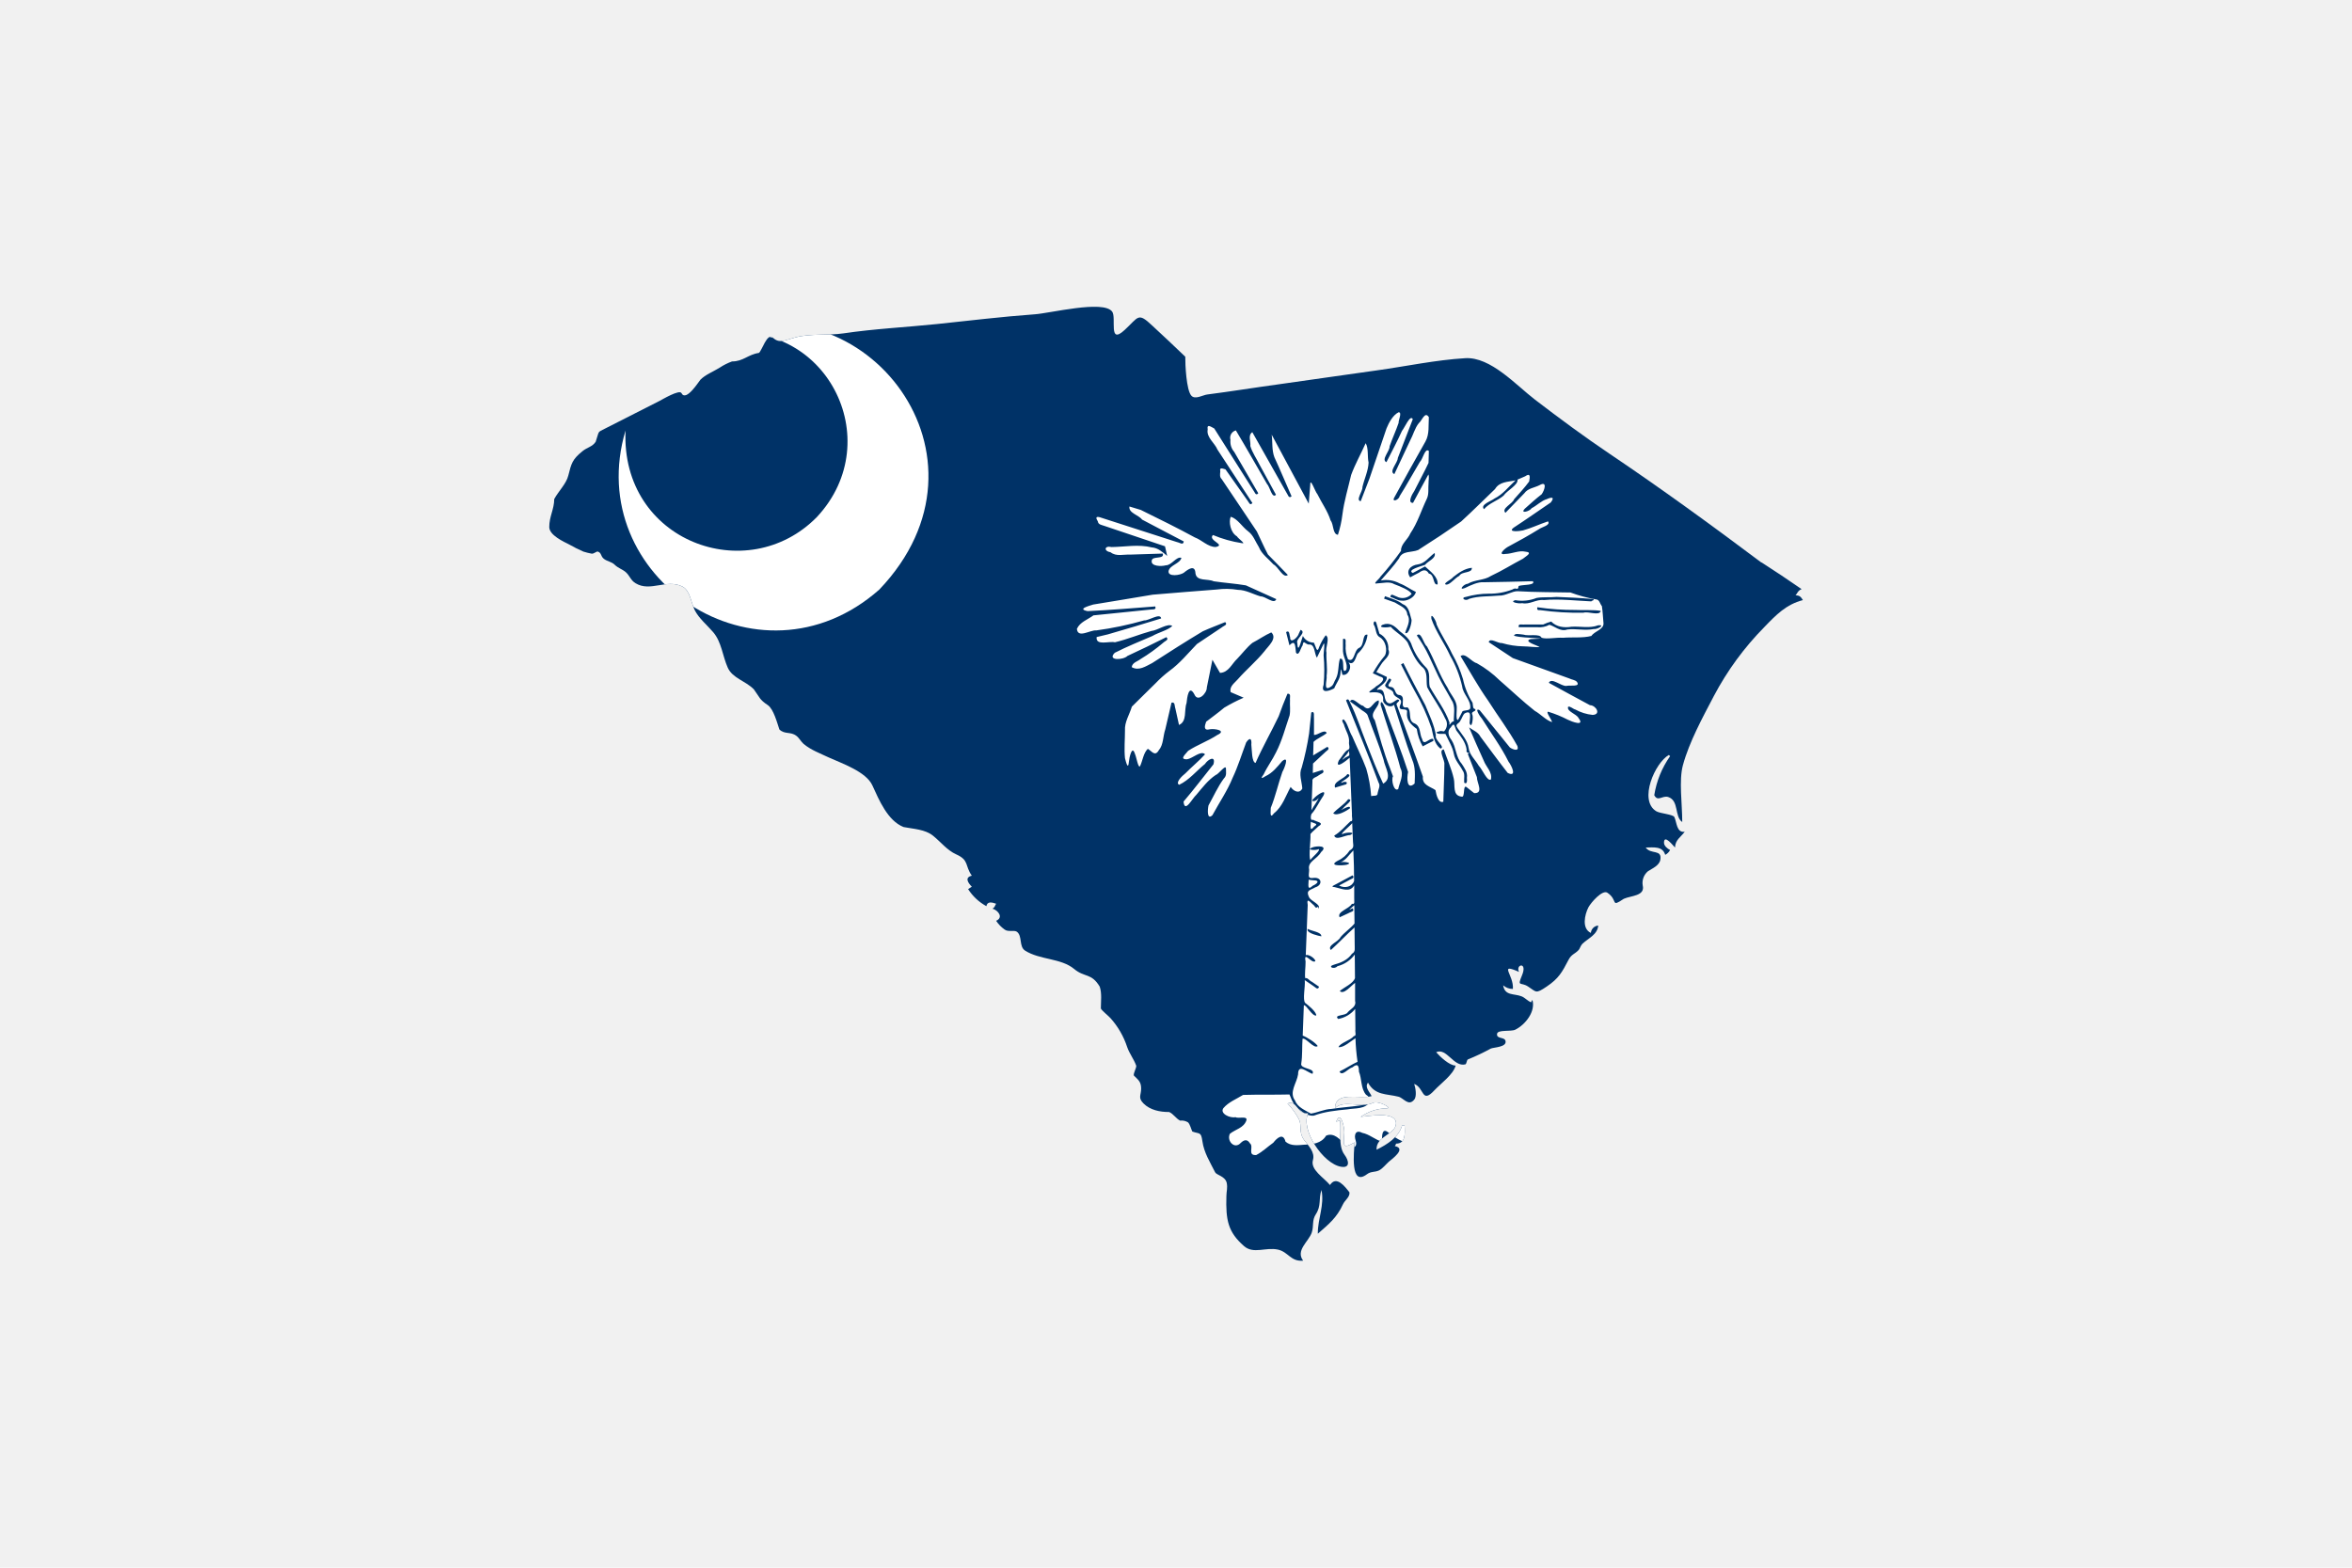 <svg version="1.0" preserveAspectRatio="xMidYMid meet" height="3840" viewBox="0 0 4320 2880" zoomAndPan="magnify" width="5760" xmlns:xlink="http://www.w3.org/1999/xlink" xmlns="http://www.w3.org/2000/svg"><defs><clipPath id="a98982ec21"><path clip-rule="nonzero" d="M 1008.898 563.723 L 3311.398 563.723 L 3311.398 2316.473 L 1008.898 2316.473 Z M 1008.898 563.723"></path></clipPath><clipPath id="873c9c363e"><path clip-rule="nonzero" d="M 3235.359 1033.543 C 3143.926 964.957 3050.902 897.262 2956.09 833.445 C 2909.305 801.906 2864.008 768.383 2819.262 734.113 C 2784.496 707.445 2737.859 655.195 2691.223 658.027 C 2637.336 661.207 2582.754 672.926 2529.215 680.379 C 2468.473 688.723 2407.93 697.809 2347.188 706.203 C 2303.879 712.113 2260.422 719.215 2217.363 724.727 C 2209.414 725.672 2195.012 734.66 2188.207 726.914 C 2179.02 716.98 2176.836 669.352 2177.035 655.297 C 2157.168 635.926 2136.805 617.305 2116.59 598.379 C 2089.723 573.051 2091.758 582.191 2065.684 606.18 C 2035.09 634.535 2051.082 583.879 2042.738 572.457 C 2026.746 550.652 1928.211 575.633 1900.297 577.422 C 1840.398 581.742 1780.602 589.043 1720.906 595.301 C 1663.789 601.211 1605.879 603.992 1549.062 612.438 C 1520.801 616.559 1488.867 612.438 1461.352 619.738 C 1442.082 624.703 1431.555 631.906 1419.535 620.281 C 1409.152 610.352 1399.121 645.113 1393.855 648.344 C 1373.992 651.176 1365.051 664.086 1344.539 663.988 C 1336.652 666.863 1329.203 670.605 1322.188 675.211 C 1309.277 683.258 1295.965 688.027 1286.43 697.609 C 1284.293 699.648 1260.059 739.031 1251.664 722.195 C 1248.086 714.992 1216.004 734.164 1211.234 736.598 C 1186.402 749.164 1161.57 761.879 1136.738 774.441 C 1128.246 778.812 1119.801 783.133 1111.309 787.355 C 1096.41 795.102 1101.375 790.336 1094.074 811.691 C 1087.719 821.027 1078.629 821.625 1069.738 828.973 C 1051.312 843.875 1049.426 851.176 1043.812 873.672 C 1040.09 888.918 1025.637 902.43 1017.988 916.832 C 1017.836 935.754 1008.848 948.668 1008.848 968.234 C 1008.848 983.133 1035.07 995.102 1046.098 1000.617 C 1054.34 1005.32 1062.816 1009.559 1071.527 1013.328 C 1076.418 1014.875 1081.383 1016.113 1086.426 1017.055 C 1090.449 1018.098 1095.516 1012.387 1098.195 1013.328 C 1105.496 1016.062 1102.617 1021.574 1109.371 1026.789 C 1115.23 1031.309 1123.676 1032.055 1128.988 1037.465 C 1135.547 1043.922 1143.492 1045.809 1149.602 1051.324 C 1156.801 1057.879 1158.492 1066.223 1167.48 1071.535 C 1194.598 1088.023 1224.297 1062.945 1253.402 1077.547 C 1267.508 1084.547 1269.492 1107.742 1276.148 1121.152 C 1283.699 1136.051 1299.043 1148.566 1309.922 1161.379 C 1325.465 1179.559 1327.055 1204.984 1336.691 1226.539 C 1345.285 1245.91 1368.973 1250.578 1384.52 1266.273 C 1395.547 1281.172 1394.453 1284.895 1410.246 1295.375 C 1420.824 1302.477 1427.48 1328.203 1431.504 1340.074 C 1441.438 1349.66 1451.965 1343.551 1462.742 1351.793 C 1468.008 1355.816 1470.988 1362.176 1476.055 1366.695 C 1490.059 1378.215 1505.852 1383.73 1522.191 1391.527 C 1545.387 1402.105 1590.781 1417.453 1602.305 1442.832 C 1614.57 1469.598 1630.363 1507.793 1659.668 1519.363 C 1677.844 1522.938 1699.152 1523.484 1713.754 1535.305 C 1728.355 1547.125 1739.68 1562.074 1756.168 1569.477 C 1780.402 1580.203 1771.961 1590.336 1784.973 1608.762 C 1771.711 1611.738 1777.473 1621.473 1784.973 1628.973 C 1782.738 1630.465 1780.504 1631.953 1778.168 1633.395 C 1786.715 1646.672 1797.906 1657.121 1811.742 1664.73 C 1813.332 1655.445 1821.973 1657.531 1829.723 1660.312 C 1827.09 1663.145 1828.332 1666.023 1822.969 1669.301 C 1833.445 1672.332 1843.578 1685.59 1829.621 1691.602 C 1833.836 1697.938 1839.051 1703.305 1845.266 1707.691 C 1851.723 1712.66 1862.648 1708.141 1867.715 1711.715 C 1878.297 1719.465 1871.094 1739.031 1882.965 1746.48 C 1910.129 1763.613 1948.77 1760.039 1972.809 1780.004 C 1992.379 1796.344 2004.445 1786.906 2019.891 1812.535 C 2024.113 1825.102 2021.977 1839.602 2021.977 1852.715 C 2023.914 1856.836 2036.629 1866.816 2039.809 1870.594 C 2053.656 1886.16 2063.84 1903.84 2070.352 1923.633 C 2074.82 1936.348 2082.32 1944.992 2086.988 1957.902 C 2087.289 1962.375 2081.578 1971.461 2082.52 1975.781 C 2090.469 1983.828 2095.98 1987.008 2095.98 1999.723 C 2095.98 2012.434 2089.723 2016.508 2100.398 2027.234 C 2112.469 2039.305 2130.449 2042.98 2147.383 2042.879 C 2155.43 2046.355 2159.699 2054.648 2167.5 2058.672 C 2172.734 2058.082 2177.602 2059.16 2182.102 2061.902 C 2185.824 2065.625 2187.711 2074.02 2189.945 2078.738 C 2203.703 2083.703 2205.941 2078.738 2208.473 2096.516 C 2211.402 2117.477 2222.43 2134.859 2231.965 2153.781 C 2234.496 2158.746 2250.688 2160.883 2253.223 2173.348 C 2255.008 2182.688 2252.676 2188.25 2252.574 2197.289 C 2251.184 2241.984 2255.656 2263.492 2284.957 2289.215 C 2302.441 2304.465 2324.441 2290.707 2347.387 2295.672 C 2366.559 2300.043 2370.582 2318.023 2393.527 2315.984 C 2379.273 2296.965 2403.461 2281.219 2409.32 2264.484 C 2413.441 2252.168 2409.32 2242.133 2416.82 2230.711 C 2427.398 2214.324 2421.391 2203.496 2427.199 2186.012 C 2432.91 2214.82 2420.445 2237.566 2420.445 2266.52 C 2441.059 2248.441 2455.211 2237.219 2466.684 2212.387 C 2469.961 2205.035 2479.695 2199.027 2478.605 2190.434 C 2470.805 2180.5 2454.715 2158.598 2442.844 2177.023 C 2431.52 2163.266 2406.441 2148.965 2411.504 2131.184 C 2415.676 2116.68 2403.359 2105.059 2395.016 2093.836 C 2385.082 2080.625 2391.441 2067.266 2385.828 2056.191 C 2380.152 2045.574 2373.164 2035.906 2364.871 2027.184 C 2382.453 2019.785 2382.551 2048.441 2402.863 2045.066 C 2387.965 2074.863 2430.277 2138.188 2463.309 2143.449 C 2480.094 2146.23 2477.859 2132.477 2469.414 2121.25 C 2456.703 2104.316 2464.449 2073.523 2461.07 2058.523 C 2458.75 2059.09 2456.484 2059.816 2454.27 2060.711 C 2462.215 2038.609 2469.516 2070.641 2469.168 2080.574 C 2467.926 2104.066 2464.648 2112.012 2488.039 2098.652 C 2486.996 2116.332 2479.348 2180.797 2510.789 2157.16 C 2518.285 2151.547 2524.742 2153.879 2532.789 2150.207 C 2539.047 2147.227 2545.504 2139.082 2550.668 2134.41 C 2557.227 2128.801 2583.797 2109.879 2561.895 2105.457 C 2564.723 2101.832 2563.035 2103.621 2564.129 2100.988 C 2581.809 2100.988 2580.715 2082.809 2579.773 2067.465 L 2575.352 2067.465 C 2569.195 2089.117 2548.336 2102.23 2528.367 2112.164 C 2527.078 2086.535 2564.129 2084.301 2564.129 2063.59 C 2564.129 2040.297 2511.832 2051.074 2499.266 2051.719 C 2506.297 2046.75 2513.906 2042.93 2522.094 2040.262 C 2530.281 2037.598 2538.68 2036.199 2547.293 2036.074 C 2558.715 2036.074 2531.102 2021.176 2521.664 2026.145 C 2500.953 2036.422 2467.031 2019.387 2452.133 2036.074 C 2452.133 2003.496 2497.18 2019.785 2519.328 2013.727 C 2515.406 2005.48 2506.168 1997.535 2512.625 1988.895 C 2525.688 2012.684 2546.297 2009.109 2568.5 2014.719 C 2578.035 2017.004 2586.926 2033.098 2597.504 2020.184 C 2602.816 2013.875 2599.836 1998.082 2597.504 1991.23 C 2616.574 1998.629 2610.863 2028.676 2634.754 2002.852 C 2646.375 1990.383 2669.172 1974.293 2673.691 1957.555 C 2662.07 1957.555 2645.332 1941.465 2637.832 1933.023 C 2657.203 1924.133 2669.914 1960.836 2691.473 1955.32 C 2693.707 1954.727 2693.906 1947.523 2696.039 1946.332 C 2710.562 1940.441 2724.703 1933.734 2738.453 1926.219 C 2744.91 1923.883 2767.16 1923.586 2765.324 1912.809 C 2763.984 1904.215 2748.387 1909.43 2749.68 1899.348 C 2750.723 1891.004 2775.207 1895.676 2783.352 1891.551 C 2802.176 1882.016 2820.699 1858.078 2814.641 1836.922 C 2813.559 1838.23 2812.777 1839.707 2812.309 1841.34 C 2805.555 1838.906 2801.23 1832.797 2794.43 1830.266 C 2780.82 1824.953 2763.984 1829.82 2760.902 1810.152 C 2763.379 1812.316 2766.156 1813.969 2769.234 1815.117 C 2772.312 1816.262 2775.496 1816.824 2778.781 1816.805 C 2780.82 1791.078 2751.367 1768.434 2790.008 1785.469 C 2783.105 1771.414 2806.398 1765.898 2795.371 1792.172 C 2786.383 1813.727 2793.285 1803.496 2806.695 1812.387 C 2822.191 1822.32 2820.156 1826.441 2840.914 1812.387 C 2863.016 1797.488 2869.027 1786.211 2880.996 1763.27 C 2886.508 1752.789 2892.418 1752.887 2899.621 1745.191 C 2901.855 1742.656 2903.145 1737.242 2906.324 1733.965 C 2917.301 1723.484 2934.137 1717.129 2935.527 1700.293 C 2933.781 1700.445 2932.113 1700.891 2930.523 1701.629 C 2928.934 1702.371 2927.52 1703.359 2926.277 1704.602 C 2925.039 1705.84 2924.047 1707.258 2923.309 1708.848 C 2922.566 1710.438 2922.121 1712.105 2921.969 1713.852 C 2904.934 1705.906 2910.547 1680.426 2917.5 1666.867 C 2922.465 1657.68 2943.227 1634.09 2952.266 1640 C 2972.777 1653.656 2957.23 1668.16 2982.414 1651.223 C 2995.773 1645.164 3022.145 1646.258 3017.18 1626.391 C 3016.797 1623.977 3016.734 1621.555 3016.988 1619.125 C 3017.238 1616.695 3017.801 1614.336 3018.676 1612.055 C 3019.547 1609.77 3020.695 1607.641 3022.125 1605.656 C 3023.559 1603.676 3025.219 1601.914 3027.113 1600.367 C 3034.91 1595.402 3047.723 1590.086 3049.609 1579.41 C 3053.035 1559.543 3031.73 1570.32 3022.742 1556.961 C 3036.848 1556.961 3053.633 1553.832 3058.551 1570.418 C 3062.484 1568.402 3065.48 1565.441 3067.539 1561.531 C 3062.574 1559.195 3056.316 1553.832 3056.316 1548.121 C 3056.316 1531.383 3073.945 1554.676 3076.527 1556.961 C 3077.125 1542.805 3086.859 1538.137 3094.41 1528.004 C 3079.16 1530.34 3079.906 1510.227 3075.336 1500.988 C 3072.902 1496.023 3049.113 1494.531 3042.211 1490.41 C 3008.883 1470.297 3040.324 1400.566 3065.305 1386.957 L 3067.539 1389.145 C 3052.352 1410.805 3042.648 1434.691 3038.434 1460.809 C 3044.992 1473.621 3053.336 1460.809 3064.113 1464.188 C 3084.328 1470.84 3075.238 1500.492 3089.84 1510.125 C 3089.84 1476.852 3083.48 1433.594 3091.031 1405.832 C 3102.852 1362.523 3127.188 1318.32 3147.949 1278.539 C 3172.625 1231.867 3203.484 1189.719 3240.523 1152.094 C 3262.426 1129.348 3280.855 1110.375 3311.449 1102.43 C 3307.426 1096.07 3305.734 1094.133 3297.887 1093.438 C 3301.066 1090.957 3301.812 1084.945 3309.113 1082.312 C 3284.777 1065.461 3260.191 1049.055 3235.359 1033.098"></path></clipPath><clipPath id="79fca8a057"><path clip-rule="nonzero" d="M 1136 594 L 1706 594 L 1706 1159 L 1136 1159 Z M 1136 594"></path></clipPath><clipPath id="55cfdde36f"><path clip-rule="nonzero" d="M 3235.359 1033.543 C 3143.926 964.957 3050.902 897.262 2956.09 833.445 C 2909.305 801.906 2864.008 768.383 2819.262 734.113 C 2784.496 707.445 2737.859 655.195 2691.223 658.027 C 2637.336 661.207 2582.754 672.926 2529.215 680.379 C 2468.473 688.723 2407.93 697.809 2347.188 706.203 C 2303.879 712.113 2260.422 719.215 2217.363 724.727 C 2209.414 725.672 2195.012 734.66 2188.207 726.914 C 2179.02 716.98 2176.836 669.352 2177.035 655.297 C 2157.168 635.926 2136.805 617.305 2116.59 598.379 C 2089.723 573.051 2091.758 582.191 2065.684 606.18 C 2035.09 634.535 2051.082 583.879 2042.738 572.457 C 2026.746 550.652 1928.211 575.633 1900.297 577.422 C 1840.398 581.742 1780.602 589.043 1720.906 595.301 C 1663.789 601.211 1605.879 603.992 1549.062 612.438 C 1520.801 616.559 1488.867 612.438 1461.352 619.738 C 1442.082 624.703 1431.555 631.906 1419.535 620.281 C 1409.152 610.352 1399.121 645.113 1393.855 648.344 C 1373.992 651.176 1365.051 664.086 1344.539 663.988 C 1336.652 666.863 1329.203 670.605 1322.188 675.211 C 1309.277 683.258 1295.965 688.027 1286.43 697.609 C 1284.293 699.648 1260.059 739.031 1251.664 722.195 C 1248.086 714.992 1216.004 734.164 1211.234 736.598 C 1186.402 749.164 1161.57 761.879 1136.738 774.441 C 1128.246 778.812 1119.801 783.133 1111.309 787.355 C 1096.41 795.102 1101.375 790.336 1094.074 811.691 C 1087.719 821.027 1078.629 821.625 1069.738 828.973 C 1051.312 843.875 1049.426 851.176 1043.812 873.672 C 1040.09 888.918 1025.637 902.43 1017.988 916.832 C 1017.836 935.754 1008.848 948.668 1008.848 968.234 C 1008.848 983.133 1035.07 995.102 1046.098 1000.617 C 1054.34 1005.32 1062.816 1009.559 1071.527 1013.328 C 1076.418 1014.875 1081.383 1016.113 1086.426 1017.055 C 1090.449 1018.098 1095.516 1012.387 1098.195 1013.328 C 1105.496 1016.062 1102.617 1021.574 1109.371 1026.789 C 1115.23 1031.309 1123.676 1032.055 1128.988 1037.465 C 1135.547 1043.922 1143.492 1045.809 1149.602 1051.324 C 1156.801 1057.879 1158.492 1066.223 1167.48 1071.535 C 1194.598 1088.023 1224.297 1062.945 1253.402 1077.547 C 1267.508 1084.547 1269.492 1107.742 1276.148 1121.152 C 1283.699 1136.051 1299.043 1148.566 1309.922 1161.379 C 1325.465 1179.559 1327.055 1204.984 1336.691 1226.539 C 1345.285 1245.91 1368.973 1250.578 1384.52 1266.273 C 1395.547 1281.172 1394.453 1284.895 1410.246 1295.375 C 1420.824 1302.477 1427.48 1328.203 1431.504 1340.074 C 1441.438 1349.66 1451.965 1343.551 1462.742 1351.793 C 1468.008 1355.816 1470.988 1362.176 1476.055 1366.695 C 1490.059 1378.215 1505.852 1383.73 1522.191 1391.527 C 1545.387 1402.105 1590.781 1417.453 1602.305 1442.832 C 1614.57 1469.598 1630.363 1507.793 1659.668 1519.363 C 1677.844 1522.938 1699.152 1523.484 1713.754 1535.305 C 1728.355 1547.125 1739.68 1562.074 1756.168 1569.477 C 1780.402 1580.203 1771.961 1590.336 1784.973 1608.762 C 1771.711 1611.738 1777.473 1621.473 1784.973 1628.973 C 1782.738 1630.465 1780.504 1631.953 1778.168 1633.395 C 1786.715 1646.672 1797.906 1657.121 1811.742 1664.73 C 1813.332 1655.445 1821.973 1657.531 1829.723 1660.312 C 1827.09 1663.145 1828.332 1666.023 1822.969 1669.301 C 1833.445 1672.332 1843.578 1685.59 1829.621 1691.602 C 1833.836 1697.938 1839.051 1703.305 1845.266 1707.691 C 1851.723 1712.66 1862.648 1708.141 1867.715 1711.715 C 1878.297 1719.465 1871.094 1739.031 1882.965 1746.48 C 1910.129 1763.613 1948.77 1760.039 1972.809 1780.004 C 1992.379 1796.344 2004.445 1786.906 2019.891 1812.535 C 2024.113 1825.102 2021.977 1839.602 2021.977 1852.715 C 2023.914 1856.836 2036.629 1866.816 2039.809 1870.594 C 2053.656 1886.16 2063.84 1903.84 2070.352 1923.633 C 2074.82 1936.348 2082.32 1944.992 2086.988 1957.902 C 2087.289 1962.375 2081.578 1971.461 2082.52 1975.781 C 2090.469 1983.828 2095.98 1987.008 2095.98 1999.723 C 2095.98 2012.434 2089.723 2016.508 2100.398 2027.234 C 2112.469 2039.305 2130.449 2042.98 2147.383 2042.879 C 2155.43 2046.355 2159.699 2054.648 2167.5 2058.672 C 2172.734 2058.082 2177.602 2059.16 2182.102 2061.902 C 2185.824 2065.625 2187.711 2074.02 2189.945 2078.738 C 2203.703 2083.703 2205.941 2078.738 2208.473 2096.516 C 2211.402 2117.477 2222.43 2134.859 2231.965 2153.781 C 2234.496 2158.746 2250.688 2160.883 2253.223 2173.348 C 2255.008 2182.688 2252.676 2188.25 2252.574 2197.289 C 2251.184 2241.984 2255.656 2263.492 2284.957 2289.215 C 2302.441 2304.465 2324.441 2290.707 2347.387 2295.672 C 2366.559 2300.043 2370.582 2318.023 2393.527 2315.984 C 2379.273 2296.965 2403.461 2281.219 2409.32 2264.484 C 2413.441 2252.168 2409.32 2242.133 2416.82 2230.711 C 2427.398 2214.324 2421.391 2203.496 2427.199 2186.012 C 2432.91 2214.82 2420.445 2237.566 2420.445 2266.52 C 2441.059 2248.441 2455.211 2237.219 2466.684 2212.387 C 2469.961 2205.035 2479.695 2199.027 2478.605 2190.434 C 2470.805 2180.5 2454.715 2158.598 2442.844 2177.023 C 2431.52 2163.266 2406.441 2148.965 2411.504 2131.184 C 2415.676 2116.68 2403.359 2105.059 2395.016 2093.836 C 2385.082 2080.625 2391.441 2067.266 2385.828 2056.191 C 2380.152 2045.574 2373.164 2035.906 2364.871 2027.184 C 2382.453 2019.785 2382.551 2048.441 2402.863 2045.066 C 2387.965 2074.863 2430.277 2138.188 2463.309 2143.449 C 2480.094 2146.23 2477.859 2132.477 2469.414 2121.25 C 2456.703 2104.316 2464.449 2073.523 2461.07 2058.523 C 2458.75 2059.09 2456.484 2059.816 2454.27 2060.711 C 2462.215 2038.609 2469.516 2070.641 2469.168 2080.574 C 2467.926 2104.066 2464.648 2112.012 2488.039 2098.652 C 2486.996 2116.332 2479.348 2180.797 2510.789 2157.16 C 2518.285 2151.547 2524.742 2153.879 2532.789 2150.207 C 2539.047 2147.227 2545.504 2139.082 2550.668 2134.41 C 2557.227 2128.801 2583.797 2109.879 2561.895 2105.457 C 2564.723 2101.832 2563.035 2103.621 2564.129 2100.988 C 2581.809 2100.988 2580.715 2082.809 2579.773 2067.465 L 2575.352 2067.465 C 2569.195 2089.117 2548.336 2102.23 2528.367 2112.164 C 2527.078 2086.535 2564.129 2084.301 2564.129 2063.59 C 2564.129 2040.297 2511.832 2051.074 2499.266 2051.719 C 2506.297 2046.75 2513.906 2042.93 2522.094 2040.262 C 2530.281 2037.598 2538.68 2036.199 2547.293 2036.074 C 2558.715 2036.074 2531.102 2021.176 2521.664 2026.145 C 2500.953 2036.422 2467.031 2019.387 2452.133 2036.074 C 2452.133 2003.496 2497.18 2019.785 2519.328 2013.727 C 2515.406 2005.48 2506.168 1997.535 2512.625 1988.895 C 2525.688 2012.684 2546.297 2009.109 2568.5 2014.719 C 2578.035 2017.004 2586.926 2033.098 2597.504 2020.184 C 2602.816 2013.875 2599.836 1998.082 2597.504 1991.23 C 2616.574 1998.629 2610.863 2028.676 2634.754 2002.852 C 2646.375 1990.383 2669.172 1974.293 2673.691 1957.555 C 2662.07 1957.555 2645.332 1941.465 2637.832 1933.023 C 2657.203 1924.133 2669.914 1960.836 2691.473 1955.32 C 2693.707 1954.727 2693.906 1947.523 2696.039 1946.332 C 2710.562 1940.441 2724.703 1933.734 2738.453 1926.219 C 2744.91 1923.883 2767.16 1923.586 2765.324 1912.809 C 2763.984 1904.215 2748.387 1909.43 2749.68 1899.348 C 2750.723 1891.004 2775.207 1895.676 2783.352 1891.551 C 2802.176 1882.016 2820.699 1858.078 2814.641 1836.922 C 2813.559 1838.23 2812.777 1839.707 2812.309 1841.34 C 2805.555 1838.906 2801.23 1832.797 2794.43 1830.266 C 2780.82 1824.953 2763.984 1829.82 2760.902 1810.152 C 2763.379 1812.316 2766.156 1813.969 2769.234 1815.117 C 2772.312 1816.262 2775.496 1816.824 2778.781 1816.805 C 2780.82 1791.078 2751.367 1768.434 2790.008 1785.469 C 2783.105 1771.414 2806.398 1765.898 2795.371 1792.172 C 2786.383 1813.727 2793.285 1803.496 2806.695 1812.387 C 2822.191 1822.32 2820.156 1826.441 2840.914 1812.387 C 2863.016 1797.488 2869.027 1786.211 2880.996 1763.27 C 2886.508 1752.789 2892.418 1752.887 2899.621 1745.191 C 2901.855 1742.656 2903.145 1737.242 2906.324 1733.965 C 2917.301 1723.484 2934.137 1717.129 2935.527 1700.293 C 2933.781 1700.445 2932.113 1700.891 2930.523 1701.629 C 2928.934 1702.371 2927.52 1703.359 2926.277 1704.602 C 2925.039 1705.84 2924.047 1707.258 2923.309 1708.848 C 2922.566 1710.438 2922.121 1712.105 2921.969 1713.852 C 2904.934 1705.906 2910.547 1680.426 2917.5 1666.867 C 2922.465 1657.68 2943.227 1634.09 2952.266 1640 C 2972.777 1653.656 2957.23 1668.16 2982.414 1651.223 C 2995.773 1645.164 3022.145 1646.258 3017.18 1626.391 C 3016.797 1623.977 3016.734 1621.555 3016.988 1619.125 C 3017.238 1616.695 3017.801 1614.336 3018.676 1612.055 C 3019.547 1609.77 3020.695 1607.641 3022.125 1605.656 C 3023.559 1603.676 3025.219 1601.914 3027.113 1600.367 C 3034.91 1595.402 3047.723 1590.086 3049.609 1579.41 C 3053.035 1559.543 3031.73 1570.32 3022.742 1556.961 C 3036.848 1556.961 3053.633 1553.832 3058.551 1570.418 C 3062.484 1568.402 3065.48 1565.441 3067.539 1561.531 C 3062.574 1559.195 3056.316 1553.832 3056.316 1548.121 C 3056.316 1531.383 3073.945 1554.676 3076.527 1556.961 C 3077.125 1542.805 3086.859 1538.137 3094.41 1528.004 C 3079.16 1530.34 3079.906 1510.227 3075.336 1500.988 C 3072.902 1496.023 3049.113 1494.531 3042.211 1490.41 C 3008.883 1470.297 3040.324 1400.566 3065.305 1386.957 L 3067.539 1389.145 C 3052.352 1410.805 3042.648 1434.691 3038.434 1460.809 C 3044.992 1473.621 3053.336 1460.809 3064.113 1464.188 C 3084.328 1470.84 3075.238 1500.492 3089.84 1510.125 C 3089.84 1476.852 3083.48 1433.594 3091.031 1405.832 C 3102.852 1362.523 3127.188 1318.32 3147.949 1278.539 C 3172.625 1231.867 3203.484 1189.719 3240.523 1152.094 C 3262.426 1129.348 3280.855 1110.375 3311.449 1102.43 C 3307.426 1096.07 3305.734 1094.133 3297.887 1093.438 C 3301.066 1090.957 3301.812 1084.945 3309.113 1082.312 C 3284.777 1065.461 3260.191 1049.055 3235.359 1033.098"></path></clipPath><clipPath id="5064ef4c30"><path clip-rule="nonzero" d="M 1977 757 L 2946 757 L 2946 2122 L 1977 2122 Z M 1977 757"></path></clipPath><clipPath id="6d5021c49d"><path clip-rule="nonzero" d="M 3235.359 1033.543 C 3143.926 964.957 3050.902 897.262 2956.09 833.445 C 2909.305 801.906 2864.008 768.383 2819.262 734.113 C 2784.496 707.445 2737.859 655.195 2691.223 658.027 C 2637.336 661.207 2582.754 672.926 2529.215 680.379 C 2468.473 688.723 2407.93 697.809 2347.188 706.203 C 2303.879 712.113 2260.422 719.215 2217.363 724.727 C 2209.414 725.672 2195.012 734.66 2188.207 726.914 C 2179.02 716.98 2176.836 669.352 2177.035 655.297 C 2157.168 635.926 2136.805 617.305 2116.59 598.379 C 2089.723 573.051 2091.758 582.191 2065.684 606.18 C 2035.09 634.535 2051.082 583.879 2042.738 572.457 C 2026.746 550.652 1928.211 575.633 1900.297 577.422 C 1840.398 581.742 1780.602 589.043 1720.906 595.301 C 1663.789 601.211 1605.879 603.992 1549.062 612.438 C 1520.801 616.559 1488.867 612.438 1461.352 619.738 C 1442.082 624.703 1431.555 631.906 1419.535 620.281 C 1409.152 610.352 1399.121 645.113 1393.855 648.344 C 1373.992 651.176 1365.051 664.086 1344.539 663.988 C 1336.652 666.863 1329.203 670.605 1322.188 675.211 C 1309.277 683.258 1295.965 688.027 1286.43 697.609 C 1284.293 699.648 1260.059 739.031 1251.664 722.195 C 1248.086 714.992 1216.004 734.164 1211.234 736.598 C 1186.402 749.164 1161.57 761.879 1136.738 774.441 C 1128.246 778.812 1119.801 783.133 1111.309 787.355 C 1096.41 795.102 1101.375 790.336 1094.074 811.691 C 1087.719 821.027 1078.629 821.625 1069.738 828.973 C 1051.312 843.875 1049.426 851.176 1043.812 873.672 C 1040.09 888.918 1025.637 902.43 1017.988 916.832 C 1017.836 935.754 1008.848 948.668 1008.848 968.234 C 1008.848 983.133 1035.07 995.102 1046.098 1000.617 C 1054.34 1005.32 1062.816 1009.559 1071.527 1013.328 C 1076.418 1014.875 1081.383 1016.113 1086.426 1017.055 C 1090.449 1018.098 1095.516 1012.387 1098.195 1013.328 C 1105.496 1016.062 1102.617 1021.574 1109.371 1026.789 C 1115.23 1031.309 1123.676 1032.055 1128.988 1037.465 C 1135.547 1043.922 1143.492 1045.809 1149.602 1051.324 C 1156.801 1057.879 1158.492 1066.223 1167.48 1071.535 C 1194.598 1088.023 1224.297 1062.945 1253.402 1077.547 C 1267.508 1084.547 1269.492 1107.742 1276.148 1121.152 C 1283.699 1136.051 1299.043 1148.566 1309.922 1161.379 C 1325.465 1179.559 1327.055 1204.984 1336.691 1226.539 C 1345.285 1245.91 1368.973 1250.578 1384.52 1266.273 C 1395.547 1281.172 1394.453 1284.895 1410.246 1295.375 C 1420.824 1302.477 1427.48 1328.203 1431.504 1340.074 C 1441.438 1349.66 1451.965 1343.551 1462.742 1351.793 C 1468.008 1355.816 1470.988 1362.176 1476.055 1366.695 C 1490.059 1378.215 1505.852 1383.73 1522.191 1391.527 C 1545.387 1402.105 1590.781 1417.453 1602.305 1442.832 C 1614.57 1469.598 1630.363 1507.793 1659.668 1519.363 C 1677.844 1522.938 1699.152 1523.484 1713.754 1535.305 C 1728.355 1547.125 1739.68 1562.074 1756.168 1569.477 C 1780.402 1580.203 1771.961 1590.336 1784.973 1608.762 C 1771.711 1611.738 1777.473 1621.473 1784.973 1628.973 C 1782.738 1630.465 1780.504 1631.953 1778.168 1633.395 C 1786.715 1646.672 1797.906 1657.121 1811.742 1664.73 C 1813.332 1655.445 1821.973 1657.531 1829.723 1660.312 C 1827.09 1663.145 1828.332 1666.023 1822.969 1669.301 C 1833.445 1672.332 1843.578 1685.59 1829.621 1691.602 C 1833.836 1697.938 1839.051 1703.305 1845.266 1707.691 C 1851.723 1712.66 1862.648 1708.141 1867.715 1711.715 C 1878.297 1719.465 1871.094 1739.031 1882.965 1746.48 C 1910.129 1763.613 1948.77 1760.039 1972.809 1780.004 C 1992.379 1796.344 2004.445 1786.906 2019.891 1812.535 C 2024.113 1825.102 2021.977 1839.602 2021.977 1852.715 C 2023.914 1856.836 2036.629 1866.816 2039.809 1870.594 C 2053.656 1886.16 2063.84 1903.84 2070.352 1923.633 C 2074.82 1936.348 2082.32 1944.992 2086.988 1957.902 C 2087.289 1962.375 2081.578 1971.461 2082.52 1975.781 C 2090.469 1983.828 2095.98 1987.008 2095.98 1999.723 C 2095.98 2012.434 2089.723 2016.508 2100.398 2027.234 C 2112.469 2039.305 2130.449 2042.98 2147.383 2042.879 C 2155.43 2046.355 2159.699 2054.648 2167.5 2058.672 C 2172.734 2058.082 2177.602 2059.16 2182.102 2061.902 C 2185.824 2065.625 2187.711 2074.02 2189.945 2078.738 C 2203.703 2083.703 2205.941 2078.738 2208.473 2096.516 C 2211.402 2117.477 2222.43 2134.859 2231.965 2153.781 C 2234.496 2158.746 2250.688 2160.883 2253.223 2173.348 C 2255.008 2182.688 2252.676 2188.25 2252.574 2197.289 C 2251.184 2241.984 2255.656 2263.492 2284.957 2289.215 C 2302.441 2304.465 2324.441 2290.707 2347.387 2295.672 C 2366.559 2300.043 2370.582 2318.023 2393.527 2315.984 C 2379.273 2296.965 2403.461 2281.219 2409.32 2264.484 C 2413.441 2252.168 2409.32 2242.133 2416.82 2230.711 C 2427.398 2214.324 2421.391 2203.496 2427.199 2186.012 C 2432.91 2214.82 2420.445 2237.566 2420.445 2266.52 C 2441.059 2248.441 2455.211 2237.219 2466.684 2212.387 C 2469.961 2205.035 2479.695 2199.027 2478.605 2190.434 C 2470.805 2180.5 2454.715 2158.598 2442.844 2177.023 C 2431.52 2163.266 2406.441 2148.965 2411.504 2131.184 C 2415.676 2116.68 2403.359 2105.059 2395.016 2093.836 C 2385.082 2080.625 2391.441 2067.266 2385.828 2056.191 C 2380.152 2045.574 2373.164 2035.906 2364.871 2027.184 C 2382.453 2019.785 2382.551 2048.441 2402.863 2045.066 C 2387.965 2074.863 2430.277 2138.188 2463.309 2143.449 C 2480.094 2146.23 2477.859 2132.477 2469.414 2121.25 C 2456.703 2104.316 2464.449 2073.523 2461.07 2058.523 C 2458.75 2059.09 2456.484 2059.816 2454.27 2060.711 C 2462.215 2038.609 2469.516 2070.641 2469.168 2080.574 C 2467.926 2104.066 2464.648 2112.012 2488.039 2098.652 C 2486.996 2116.332 2479.348 2180.797 2510.789 2157.16 C 2518.285 2151.547 2524.742 2153.879 2532.789 2150.207 C 2539.047 2147.227 2545.504 2139.082 2550.668 2134.41 C 2557.227 2128.801 2583.797 2109.879 2561.895 2105.457 C 2564.723 2101.832 2563.035 2103.621 2564.129 2100.988 C 2581.809 2100.988 2580.715 2082.809 2579.773 2067.465 L 2575.352 2067.465 C 2569.195 2089.117 2548.336 2102.23 2528.367 2112.164 C 2527.078 2086.535 2564.129 2084.301 2564.129 2063.59 C 2564.129 2040.297 2511.832 2051.074 2499.266 2051.719 C 2506.297 2046.75 2513.906 2042.93 2522.094 2040.262 C 2530.281 2037.598 2538.68 2036.199 2547.293 2036.074 C 2558.715 2036.074 2531.102 2021.176 2521.664 2026.145 C 2500.953 2036.422 2467.031 2019.387 2452.133 2036.074 C 2452.133 2003.496 2497.18 2019.785 2519.328 2013.727 C 2515.406 2005.48 2506.168 1997.535 2512.625 1988.895 C 2525.688 2012.684 2546.297 2009.109 2568.5 2014.719 C 2578.035 2017.004 2586.926 2033.098 2597.504 2020.184 C 2602.816 2013.875 2599.836 1998.082 2597.504 1991.23 C 2616.574 1998.629 2610.863 2028.676 2634.754 2002.852 C 2646.375 1990.383 2669.172 1974.293 2673.691 1957.555 C 2662.07 1957.555 2645.332 1941.465 2637.832 1933.023 C 2657.203 1924.133 2669.914 1960.836 2691.473 1955.32 C 2693.707 1954.727 2693.906 1947.523 2696.039 1946.332 C 2710.562 1940.441 2724.703 1933.734 2738.453 1926.219 C 2744.91 1923.883 2767.16 1923.586 2765.324 1912.809 C 2763.984 1904.215 2748.387 1909.43 2749.68 1899.348 C 2750.723 1891.004 2775.207 1895.676 2783.352 1891.551 C 2802.176 1882.016 2820.699 1858.078 2814.641 1836.922 C 2813.559 1838.23 2812.777 1839.707 2812.309 1841.34 C 2805.555 1838.906 2801.23 1832.797 2794.43 1830.266 C 2780.82 1824.953 2763.984 1829.82 2760.902 1810.152 C 2763.379 1812.316 2766.156 1813.969 2769.234 1815.117 C 2772.312 1816.262 2775.496 1816.824 2778.781 1816.805 C 2780.82 1791.078 2751.367 1768.434 2790.008 1785.469 C 2783.105 1771.414 2806.398 1765.898 2795.371 1792.172 C 2786.383 1813.727 2793.285 1803.496 2806.695 1812.387 C 2822.191 1822.32 2820.156 1826.441 2840.914 1812.387 C 2863.016 1797.488 2869.027 1786.211 2880.996 1763.27 C 2886.508 1752.789 2892.418 1752.887 2899.621 1745.191 C 2901.855 1742.656 2903.145 1737.242 2906.324 1733.965 C 2917.301 1723.484 2934.137 1717.129 2935.527 1700.293 C 2933.781 1700.445 2932.113 1700.891 2930.523 1701.629 C 2928.934 1702.371 2927.52 1703.359 2926.277 1704.602 C 2925.039 1705.84 2924.047 1707.258 2923.309 1708.848 C 2922.566 1710.438 2922.121 1712.105 2921.969 1713.852 C 2904.934 1705.906 2910.547 1680.426 2917.5 1666.867 C 2922.465 1657.68 2943.227 1634.09 2952.266 1640 C 2972.777 1653.656 2957.23 1668.16 2982.414 1651.223 C 2995.773 1645.164 3022.145 1646.258 3017.18 1626.391 C 3016.797 1623.977 3016.734 1621.555 3016.988 1619.125 C 3017.238 1616.695 3017.801 1614.336 3018.676 1612.055 C 3019.547 1609.77 3020.695 1607.641 3022.125 1605.656 C 3023.559 1603.676 3025.219 1601.914 3027.113 1600.367 C 3034.91 1595.402 3047.723 1590.086 3049.609 1579.41 C 3053.035 1559.543 3031.73 1570.32 3022.742 1556.961 C 3036.848 1556.961 3053.633 1553.832 3058.551 1570.418 C 3062.484 1568.402 3065.48 1565.441 3067.539 1561.531 C 3062.574 1559.195 3056.316 1553.832 3056.316 1548.121 C 3056.316 1531.383 3073.945 1554.676 3076.527 1556.961 C 3077.125 1542.805 3086.859 1538.137 3094.41 1528.004 C 3079.16 1530.34 3079.906 1510.227 3075.336 1500.988 C 3072.902 1496.023 3049.113 1494.531 3042.211 1490.41 C 3008.883 1470.297 3040.324 1400.566 3065.305 1386.957 L 3067.539 1389.145 C 3052.352 1410.805 3042.648 1434.691 3038.434 1460.809 C 3044.992 1473.621 3053.336 1460.809 3064.113 1464.188 C 3084.328 1470.84 3075.238 1500.492 3089.84 1510.125 C 3089.84 1476.852 3083.48 1433.594 3091.031 1405.832 C 3102.852 1362.523 3127.188 1318.32 3147.949 1278.539 C 3172.625 1231.867 3203.484 1189.719 3240.523 1152.094 C 3262.426 1129.348 3280.855 1110.375 3311.449 1102.43 C 3307.426 1096.07 3305.734 1094.133 3297.887 1093.438 C 3301.066 1090.957 3301.812 1084.945 3309.113 1082.312 C 3284.777 1065.461 3260.191 1049.055 3235.359 1033.098"></path></clipPath></defs><rect fill-opacity="1" height="3456" y="-288" fill="#ffffff" width="5184" x="-432"></rect><rect fill-opacity="1" height="3456" y="-288" fill="#f1f1f1" width="5184" x="-432"></rect><g clip-path="url(#a98982ec21)"><g clip-path="url(#873c9c363e)"><path fill-rule="nonzero" fill-opacity="1" d="M 990.023 433.645 L 3860.352 433.645 L 3860.352 2347.176 L 990.023 2347.176 Z M 990.023 433.645" fill="#003267"></path></g></g><g clip-path="url(#79fca8a057)"><g clip-path="url(#55cfdde36f)"><path fill-rule="nonzero" fill-opacity="1" d="M 1148.953 790.883 C 1068.098 1060.758 1393.41 1278.789 1615.117 1083.059 C 1847.602 839.055 1588.098 509.281 1318.711 614.523 C 1515.438 580.75 1632.551 807.918 1500.539 949.711 C 1372.648 1080.129 1139.766 994.406 1148.953 790.883 Z M 1148.953 790.883" fill="#ffffff"></path></g></g><g clip-path="url(#5064ef4c30)"><g clip-path="url(#6d5021c49d)"><path fill-rule="nonzero" fill-opacity="1" d="M 2568.996 757.309 C 2558.617 762.273 2551.117 776.129 2546.645 787.105 C 2536.363 817.801 2525.688 848.492 2515.355 879.137 C 2509.941 892.992 2504.727 906.996 2499.266 920.754 C 2489.332 919.363 2503.188 902.23 2502.395 894.93 C 2505.723 880.031 2513.121 865.129 2513.719 849.832 C 2511.184 838.41 2513.965 823.512 2508.355 814.176 C 2499.762 833.742 2488.984 852.613 2481.684 872.578 C 2476.172 896.715 2468.77 920.406 2465.691 944.992 C 2464.16 957.742 2461.41 970.223 2457.445 982.438 C 2447.512 981.594 2449.945 963.516 2443.988 956.164 C 2438.523 938.832 2427.598 923.934 2419.652 907.742 C 2415.629 903.719 2406.34 875.359 2406.539 891.105 C 2405.594 902.527 2404.852 913.852 2403.809 925.273 C 2381.062 883.027 2358.379 840.777 2335.766 798.531 C 2337.555 812.188 2335.766 826.988 2340.73 840 C 2351.707 863.789 2361.691 887.828 2372.27 911.766 C 2366.758 916.73 2365.566 908.34 2362.832 904.863 C 2341.875 867.812 2320.98 830.844 2300.156 793.961 C 2291.664 799.77 2297.574 810.797 2296.531 819.391 C 2300.008 831.406 2307.852 842.234 2313.367 853.559 C 2323.301 872.082 2333.48 890.559 2343.613 908.883 C 2336.312 916.93 2332.387 893.984 2327.125 889.02 C 2308.152 856.191 2289.426 823.164 2269.957 790.684 C 2269.051 790.918 2268.176 791.242 2267.332 791.652 C 2266.488 792.062 2265.695 792.555 2264.953 793.125 C 2264.207 793.695 2263.527 794.332 2262.91 795.039 C 2262.297 795.746 2261.758 796.508 2261.293 797.32 C 2260.828 798.137 2260.453 798.988 2260.16 799.883 C 2259.867 800.773 2259.668 801.684 2259.559 802.613 C 2259.449 803.547 2259.434 804.48 2259.512 805.414 C 2259.594 806.348 2259.762 807.266 2260.027 808.164 C 2259.805 810.137 2259.789 812.113 2259.98 814.086 C 2260.172 816.062 2260.562 818 2261.156 819.895 C 2261.754 821.789 2262.535 823.602 2263.508 825.332 C 2264.48 827.062 2265.621 828.672 2266.93 830.168 C 2281.531 855.543 2296.332 880.727 2311.133 906.152 C 2306.164 911.965 2304.574 903.473 2301.594 899.996 C 2277.887 862.449 2254.098 824.82 2230.227 787.105 C 2224.516 784.426 2216.371 777.57 2218.207 788.992 C 2215.426 803.496 2231.07 813.527 2236.188 826.043 C 2257.441 858.723 2279.148 891.75 2300.305 924.031 C 2295.836 929.941 2293.848 922.441 2291.016 919.066 C 2277.656 900.094 2264.199 881.172 2250.887 862.25 C 2245.922 860.957 2239.465 857.68 2241.352 865.824 C 2241.055 870.793 2239.664 876.305 2243.984 880.227 C 2265.391 912.312 2287.191 944.246 2308.547 976.43 C 2315.305 990.383 2321.562 1004.887 2328.863 1018.645 C 2341.031 1031.207 2353.297 1043.477 2365.465 1056.289 C 2356.676 1063.293 2347.785 1040.941 2339.043 1036.922 C 2329.805 1026.59 2317.438 1018.195 2312.125 1004.887 C 2305.766 994.953 2302.191 983.184 2292.258 975.883 C 2281.383 967.738 2273.086 952.938 2260.523 949.312 C 2256.5 958.203 2259.777 978.316 2271.945 985.32 C 2273.188 988.598 2290.121 1000.219 2280.836 997.785 C 2262.578 994.988 2244.93 990.023 2227.891 982.887 C 2217.66 992.816 2252.723 1000.863 2232.859 1004.887 C 2218.555 1004.887 2207.578 992.074 2194.566 987.305 C 2161.938 969.523 2128.512 953.137 2095.234 936.746 C 2088.332 934.609 2081.477 932.625 2074.473 930.488 C 2072.586 942.559 2091.41 945.934 2097.668 954.527 C 2122.949 968.184 2148.875 981.098 2174.254 994.707 C 2173.41 1002.453 2166.555 996.641 2161.887 995.898 L 2019.793 950.156 C 2011.746 948.168 2013.086 952.391 2016.414 957.805 C 2017.258 963.914 2023.367 964.262 2028.234 966.047 C 2065.387 978.562 2102.734 991.23 2139.785 1003.594 C 2141.273 1009.457 2142.418 1015.367 2143.809 1021.277 C 2135.316 1014.324 2126.973 1006.375 2115.449 1005.633 C 2091.113 999.574 2066.129 1004.688 2041.598 1004.984 C 2028.434 1001.809 2026.695 1012.387 2039.906 1014.621 C 2050.336 1022.867 2063.895 1018.195 2076.062 1018.844 C 2095.93 1018.297 2115.797 1017.699 2135.664 1016.957 C 2139.238 1028.277 2116.293 1020.629 2115.449 1029.867 C 2113.215 1040.746 2133.727 1040.746 2141.125 1038.559 C 2152.449 1038.559 2160.297 1021.922 2169.934 1024.754 C 2167.5 1035.578 2148.527 1038.012 2146.34 1049.137 C 2144.949 1060.312 2167.797 1056.934 2174.352 1052.168 C 2181.902 1045.961 2195.012 1036.422 2195.758 1053.359 C 2197.992 1068.605 2218.207 1062.648 2229.184 1067.863 C 2249.051 1070.793 2268.914 1072.082 2288.336 1075.359 L 2344.207 1100.641 C 2340.383 1111.121 2323.996 1095.129 2315.551 1095.672 C 2301.445 1091.652 2288.535 1083.754 2273.633 1083.605 C 2260.719 1081.438 2247.77 1081.238 2234.797 1083.008 C 2195.66 1086.285 2156.273 1088.918 2117.137 1092.496 C 2080.633 1098.754 2044.078 1104.562 2007.871 1110.621 C 1998.535 1113.555 1978.422 1118.965 1997.691 1122.691 C 2039.062 1120.754 2080.434 1117.277 2121.855 1114.098 C 2124.836 1121.301 2116.043 1119.066 2111.477 1120.008 L 2008.418 1130.488 C 1997.84 1138.336 1983.586 1142.656 1977.973 1155.32 C 1979.664 1173.547 2002.508 1156.91 2013.734 1158.102 C 2043.43 1154.09 2072.684 1147.965 2101.492 1139.727 C 2110.086 1140.371 2131.293 1125.223 2132.73 1136.152 C 2100.352 1146.082 2067.77 1156.016 2035.039 1165.352 L 2014.23 1170.32 C 2012.195 1187.059 2037.473 1177.273 2047.754 1179.953 C 2070.5 1174.641 2092.105 1165.453 2114.555 1159.195 C 2126.473 1158.152 2144.355 1144.297 2153.246 1149.906 C 2145.547 1157.703 2127.668 1161.828 2116.543 1168.434 C 2093.445 1178.367 2070.105 1187.754 2047.555 1199.227 C 2032.656 1214.125 2063.301 1212.832 2070.801 1205.035 C 2094.836 1194.012 2118.527 1182.387 2142.27 1170.52 C 2147.98 1175.484 2139.488 1177.621 2136.406 1180.898 C 2123.426 1191.953 2109.637 1201.887 2095.035 1210.695 C 2089.227 1215.316 2079.84 1217.004 2078.645 1225.598 C 2091.758 1233.098 2104.375 1224.008 2116.094 1218.195 C 2146.887 1198.332 2178.027 1178.465 2209.219 1159.742 C 2222.777 1153.633 2236.633 1148.469 2250.391 1142.855 C 2255.805 1148.121 2247.012 1149.809 2243.836 1152.789 C 2228.602 1162.918 2213.473 1173.035 2198.441 1183.133 C 2181.949 1200.219 2167 1218.793 2147.531 1232.797 C 2138.434 1239.738 2129.941 1247.352 2122.055 1255.645 C 2107.848 1269.898 2093.148 1283.805 2078.945 1298.156 C 2074.625 1312.809 2065.238 1326.418 2066.281 1342.109 C 2066.281 1358.898 2064.59 1376.082 2066.281 1392.77 C 2068.066 1399.77 2072.09 1415.664 2073.43 1399.77 C 2074.078 1392.469 2079.145 1367.488 2084.555 1384.871 C 2087.535 1391.426 2090.367 1411.195 2093.895 1407.719 C 2098.859 1397.535 2100.004 1383.383 2108.246 1375.633 C 2115.598 1379.906 2121.309 1390.535 2128.363 1378.316 C 2137.25 1368.035 2135.91 1352.488 2140.332 1339.875 C 2144.141 1323.32 2147.945 1306.996 2151.754 1290.906 C 2158.758 1288.871 2157.07 1297.363 2158.855 1301.582 C 2161.09 1311.516 2163.277 1321.797 2165.512 1331.828 C 2180.758 1325.176 2174.5 1304.762 2179.367 1291.75 C 2180.312 1281.816 2183.492 1256.289 2193.871 1275.855 C 2200.027 1290.758 2217.062 1273.621 2216.617 1262.945 C 2219.996 1246.008 2223.422 1228.973 2226.898 1212.039 C 2231.469 1220.082 2236.234 1228.129 2240.855 1236.176 C 2256.746 1235.43 2262.262 1219.586 2272.492 1210.152 C 2281.73 1200.613 2289.973 1189.391 2300.254 1181.047 C 2311.977 1174.988 2322.902 1167.09 2335.02 1161.777 C 2346.793 1172.703 2329.012 1187.305 2322.355 1196.543 C 2307.457 1214.969 2289.129 1230.117 2273.535 1247.895 C 2267.426 1254.949 2257.789 1260.906 2260.324 1271.488 C 2268.172 1274.965 2276.316 1278.141 2284.262 1281.719 C 2272 1287.094 2260.113 1293.203 2248.602 1300.043 C 2237.875 1309.133 2226.453 1317.277 2215.375 1325.871 C 2212.297 1334.016 2210.41 1343.004 2222.328 1339.727 C 2230.922 1338.234 2253.867 1341.961 2235.789 1350.305 C 2218.852 1361.43 2199.184 1368.285 2182.348 1379.309 C 2177.68 1385.566 2165.215 1395.301 2180.41 1394.855 C 2190.594 1393.363 2205.84 1377.918 2213.34 1385.766 C 2202.66 1397.586 2188.805 1408.91 2177.184 1420.777 C 2171.223 1425.348 2158.012 1438.113 2165.859 1441.738 C 2184.336 1432.945 2197.348 1416.258 2213.141 1403.547 C 2218.754 1394.754 2233.555 1386.906 2228.785 1404.191 C 2210.508 1426.938 2192.828 1450.43 2173.855 1472.629 C 2175.891 1494.977 2190.195 1466.172 2197.246 1460.262 C 2208.273 1447.25 2218.555 1433.293 2232.906 1423.758 C 2237.875 1422.715 2251.137 1403.895 2251.73 1411.59 C 2251.73 1417.949 2253.469 1425.102 2248.055 1429.969 C 2236.633 1445.461 2229.035 1462.992 2219.695 1479.633 C 2218.105 1486.832 2216.52 1507.344 2226.898 1497.609 C 2239.266 1474.664 2254.312 1452.91 2264.047 1428.824 C 2273.98 1407.867 2280.734 1385.418 2288.883 1363.961 C 2295.934 1353.582 2299.359 1357.207 2298.367 1367.984 C 2299.559 1378.266 2299.012 1400.07 2306.113 1401.609 C 2318.93 1372.406 2334.871 1344.691 2348.531 1316.035 C 2353.496 1301.93 2358.91 1288.176 2364.719 1274.418 C 2372.02 1273.723 2368.645 1281.617 2369.391 1286.285 C 2368.844 1295.625 2370.434 1305.109 2368.645 1314.348 C 2360.797 1337.094 2354.887 1360.484 2343.812 1382.039 C 2337.156 1395.898 2327.621 1408.414 2321.164 1422.27 C 2314.758 1430.711 2317.043 1430.859 2324.441 1425.895 C 2337.406 1419.934 2346.047 1408.809 2355.035 1398.23 C 2369.141 1386.906 2358.66 1412.633 2355.383 1418.098 C 2347.734 1439.801 2342.77 1462.797 2334.078 1484.102 C 2334.078 1490.707 2331.645 1505.605 2340.035 1494.035 C 2355.582 1481.867 2361.293 1462.398 2370.582 1445.66 C 2376.195 1453.906 2386.773 1458.773 2391.988 1448.543 C 2391.145 1435.727 2385.234 1422.367 2390.945 1409.902 C 2396.742 1389.355 2401.246 1368.531 2404.453 1347.426 C 2406.043 1334.609 2406.887 1321.699 2408.477 1308.883 C 2415.578 1305.059 2412.648 1316.484 2413.441 1320.855 L 2413.441 1350.156 C 2420.348 1350.902 2433.309 1338.535 2436.836 1346.68 C 2429.883 1352.688 2419.055 1356.613 2412.598 1362.969 C 2412.598 1371.215 2412.051 1379.359 2411.852 1387.801 C 2420.543 1382.438 2429.234 1377.125 2438.027 1371.957 C 2444.137 1376.281 2435.992 1379.258 2433.059 1382.836 C 2425.859 1389.492 2418.758 1396.195 2411.656 1402.699 C 2411.656 1408.414 2411.355 1414.223 2411.258 1420.035 C 2417.266 1418.148 2423.426 1416.359 2429.434 1414.324 C 2434.402 1420.035 2425.859 1421.324 2422.234 1424.254 C 2418.211 1427.98 2409.223 1428.625 2410.613 1435.578 C 2410.066 1453.262 2409.418 1470.84 2408.723 1488.523 C 2411.902 1482.266 2423.078 1467.016 2421.488 1466.172 C 2417.812 1473.375 2404.453 1473.922 2413.59 1466.422 C 2417.367 1461.754 2438.027 1447.051 2430.727 1461.754 C 2423.625 1471.984 2417.367 1485.641 2409.965 1494.133 C 2407.832 1494.133 2405.297 1509.035 2411.656 1505.953 C 2417.066 1509.578 2433.559 1511.27 2422.133 1517.625 C 2417.168 1522.594 2411.258 1526.914 2406.984 1532.129 C 2407.434 1547.027 2403.609 1571.461 2406.59 1580.055 C 2410.91 1573.895 2425.215 1562.918 2422.234 1559.941 C 2416.223 1562.918 2397.797 1561.43 2410.613 1556.762 C 2418.559 1553.781 2440.41 1552.938 2426.457 1565.352 C 2418.957 1578.664 2401.176 1582.785 2404.551 1597.387 C 2404.551 1608.066 2400.23 1614.77 2413.344 1612.734 C 2428.242 1611.492 2429.434 1626.094 2415.875 1630.117 C 2406.59 1635.578 2398.344 1635.082 2404.055 1647.547 C 2406.984 1655.691 2427 1661.105 2421.938 1669.551 C 2421.191 1660.062 2419.055 1673.273 2413.891 1663.738 C 2407.434 1658.773 2399.289 1646.504 2401.922 1662.598 C 2400.762 1693.289 2399.57 1723.965 2398.344 1754.625 C 2404.652 1752.641 2415.875 1761.527 2415.977 1765.652 C 2409.57 1771.711 2393.875 1745.238 2397.996 1766.199 C 2398.246 1775.582 2395.664 1792.965 2397.699 1797.387 C 2400.777 1794.754 2405.746 1802.352 2409.668 1803.645 C 2413.988 1806.723 2418.41 1809.652 2422.781 1812.734 C 2420.348 1820.234 2415.281 1812.734 2411.109 1810.547 C 2406.141 1807.121 2401.176 1803.742 2396.508 1800.613 C 2397.699 1813.082 2392.188 1836.074 2397.25 1842.434 C 2402.965 1846.754 2417.914 1858.82 2417.613 1865.578 C 2410.164 1867.613 2399.488 1845.461 2394.816 1846.754 C 2394.074 1865.379 2393.477 1884.004 2392.73 1902.527 C 2400.43 1905.258 2416.223 1915.34 2420.348 1921.699 C 2413.344 1927.609 2398.445 1905.605 2392.383 1908.336 C 2391.34 1923.238 2392.383 1938.734 2390.102 1953.633 C 2387.219 1964.41 2416.969 1961.777 2410.613 1972.801 C 2399.586 1969.176 2384.34 1953.434 2384.238 1973.746 C 2381.805 1989.938 2367.203 2006.426 2378.629 2021.773 C 2383.098 2034.188 2397.152 2039.551 2407.73 2045.809 C 2420.246 2043.871 2432.316 2037.664 2445.328 2037.219 C 2464.449 2034.238 2483.918 2033.195 2503.09 2030.164 C 2511.137 2024.207 2521.168 2018.594 2509 2011.094 C 2499.066 1999.223 2501.598 1982.188 2495.988 1968.68 C 2495.988 1957.656 2493.801 1952.887 2484.066 1960.832 C 2476.418 1962.422 2464.699 1978.516 2460.328 1968.434 C 2471.75 1962.918 2482.031 1955.867 2493.453 1950.551 C 2491.336 1936.207 2490.059 1921.789 2489.629 1907.293 C 2480.543 1913.105 2467.133 1925.273 2458.441 1923.586 C 2462.016 1915.539 2479.398 1911.914 2486.801 1903.371 C 2492.062 1903.371 2488.586 1895.723 2489.531 1891.203 C 2489.531 1878.688 2489.234 1866.371 2489.133 1853.508 C 2487.188 1855.902 2485.043 1858.109 2482.707 1860.125 C 2480.367 1862.141 2477.871 1863.938 2475.211 1865.508 C 2472.555 1867.078 2469.781 1868.406 2466.887 1869.484 C 2463.996 1870.566 2461.031 1871.379 2457.992 1871.934 C 2448.508 1863.59 2472.395 1866.668 2475.477 1859.566 C 2481.188 1853.109 2491.766 1849.086 2488.934 1839.004 C 2488.934 1827.93 2488.934 1816.707 2488.934 1805.68 C 2481.535 1810.648 2467.977 1828.227 2460.824 1820.578 C 2468.523 1813.824 2485.359 1807.121 2488.734 1796.891 C 2488.734 1782.488 2488.438 1768.086 2488.34 1753.582 C 2486.402 1756.211 2484.258 1758.656 2481.902 1760.918 C 2479.543 1763.176 2477.012 1765.219 2474.305 1767.043 C 2471.594 1768.867 2468.75 1770.445 2465.77 1771.781 C 2462.789 1773.113 2459.719 1774.184 2456.551 1774.988 C 2450.195 1781.941 2437.43 1775.684 2450.195 1772.207 C 2462.961 1768.73 2475.375 1763.516 2483.223 1752.094 C 2490.324 1748.316 2487.891 1741.664 2488.191 1734.66 C 2488.191 1724.281 2487.891 1714 2487.891 1703.867 C 2472.992 1717.078 2459.332 1731.781 2444.484 1745.238 C 2436.688 1736.996 2458.988 1729.793 2462.164 1721.648 C 2469.566 1712.758 2482.031 1704.164 2487.891 1696.566 C 2487.891 1685.344 2487.543 1674.117 2487.496 1662.992 C 2481.734 1668.309 2472.594 1674.965 2484.168 1668.605 C 2489.48 1674.566 2480.293 1675.16 2476.469 1677.746 C 2471.156 1680.18 2465.789 1682.711 2460.574 1685.145 C 2454.965 1674.766 2478.355 1669.699 2483.125 1660.312 C 2489.383 1661.902 2487.047 1655.992 2487.344 1649.832 C 2487.344 1642.035 2487.344 1634.188 2487.344 1626.34 C 2479.5 1640.645 2463.953 1632.301 2451.488 1629.719 C 2442.25 1629.023 2450.941 1626.141 2454.766 1623.906 L 2484.266 1608.066 C 2489.879 1613.676 2480.691 1614.719 2476.965 1617.453 C 2471.156 1620.531 2465.344 1623.609 2459.531 1626.789 C 2470.41 1632.797 2483.867 1628.875 2487.148 1618.297 C 2487.148 1599.57 2486.602 1581.047 2485.758 1562.324 C 2477.066 1570.914 2472.199 1580.449 2461.422 1584.324 C 2466.387 1582.039 2487.148 1584.969 2473.191 1588.695 C 2465.246 1590.285 2438.426 1591.328 2457.199 1581.195 C 2461.648 1579.168 2465.73 1576.555 2469.438 1573.363 C 2473.145 1570.172 2476.332 1566.523 2479 1562.422 C 2486.203 1558.301 2486.203 1555.469 2485.109 1546.977 C 2484.715 1535.453 2484.168 1523.934 2483.672 1512.211 C 2479.301 1517.676 2460.773 1532.375 2465.441 1532.375 C 2471.055 1528.801 2492.859 1527.855 2479.945 1534.062 C 2471.602 1533.566 2453.574 1545.188 2450.645 1535.059 C 2462.266 1528.352 2470.508 1517.922 2480.441 1508.785 C 2486.152 1509.43 2482.477 1501.188 2483.223 1495.973 C 2481.734 1461.406 2480.324 1426.738 2479 1391.973 C 2473.488 1396.941 2450.742 1415.266 2459.137 1396.941 C 2464.746 1390.484 2470.359 1379.258 2476.617 1377.074 C 2480.641 1374.938 2477.016 1367.141 2477.859 1363.117 C 2478.805 1352.488 2472.348 1343.254 2469.168 1333.668 C 2469.168 1329.742 2461.57 1322.789 2467.926 1321.598 C 2474.781 1327.41 2477.859 1343.402 2483.672 1352.738 C 2492.164 1372.605 2501.898 1391.773 2509.398 1411.891 C 2514.242 1428.449 2517.273 1445.336 2518.484 1462.547 C 2522.707 1461.105 2530.652 1463.641 2530.355 1456.934 C 2531.398 1450.379 2536.168 1443.723 2531.945 1437.465 C 2513.32 1386.707 2492.211 1336.945 2472.348 1286.586 C 2477.016 1281.617 2478.605 1288.371 2480.492 1292.297 C 2491.914 1315.242 2499.465 1339.824 2509 1363.516 C 2518.934 1389.242 2528.867 1414.719 2540.539 1439.699 C 2558.516 1429.223 2543.668 1410.5 2541.133 1395.25 C 2532.691 1367.539 2521.266 1340.621 2511.633 1313.254 C 2508.75 1308.289 2502.395 1306.152 2498.273 1302.328 C 2492.062 1297.711 2485.707 1293.043 2479.648 1288.621 C 2484.613 1279.086 2495.988 1295.773 2503.684 1296.617 C 2517.145 1310.82 2520.422 1289.117 2532.242 1286.684 C 2535.52 1298.953 2513.023 1308.785 2525.043 1322.891 C 2533.734 1352.391 2541.48 1382.238 2552.902 1410.797 C 2554.793 1416.012 2556.727 1421.078 2558.617 1426.242 C 2554.691 1431.855 2560.305 1455.691 2568.152 1449.535 C 2570.883 1436.621 2579.027 1423.906 2572.176 1411.043 C 2561.895 1371.758 2547.688 1333.668 2535.867 1294.828 C 2535.867 1280.625 2544.859 1300.887 2545.801 1306.898 C 2559.461 1343.949 2574.262 1380.648 2586.328 1418.195 C 2583.695 1429.223 2583.797 1452.613 2598.297 1439.402 C 2598.945 1424.504 2599.988 1409.605 2593.828 1395.699 C 2581.461 1362.57 2571.527 1328.402 2560.402 1294.73 C 2554.047 1301.582 2542.227 1295.027 2540.289 1287.43 C 2542.426 1270.691 2528.668 1271.141 2516.203 1272.184 C 2510.688 1271.637 2525.688 1263.84 2527.375 1260.957 C 2534.18 1257.383 2548.535 1246.059 2534.676 1242.879 C 2530.258 1240.844 2525.887 1238.758 2521.465 1236.82 C 2527.762 1225.238 2535.16 1214.41 2543.668 1204.34 C 2548.98 1194.406 2544.957 1176.824 2534.477 1170.816 C 2526.879 1166.695 2527.723 1157.059 2524.547 1149.859 C 2520.621 1145.734 2524.547 1137.59 2527.723 1143.699 C 2529.609 1150.504 2531.648 1157.258 2533.633 1164.062 C 2534.953 1164.719 2536.215 1165.473 2537.422 1166.32 C 2538.629 1167.164 2539.766 1168.094 2540.832 1169.109 C 2541.902 1170.125 2542.891 1171.211 2543.797 1172.375 C 2544.703 1173.535 2545.52 1174.758 2546.246 1176.039 C 2546.973 1177.32 2547.598 1178.648 2548.129 1180.023 C 2548.656 1181.402 2549.082 1182.809 2549.402 1184.246 C 2549.723 1185.684 2549.934 1187.137 2550.039 1188.609 C 2550.141 1190.078 2550.137 1191.547 2550.023 1193.016 C 2555.336 1204.785 2541.582 1211.988 2536.516 1220.977 C 2533.434 1225.297 2530.902 1230.066 2528.023 1234.637 C 2534.379 1237.715 2540.934 1240.348 2547.191 1243.527 C 2548.582 1255.445 2527.824 1263.391 2529.414 1267.414 C 2549.277 1262.148 2537.258 1290.062 2552.359 1292.246 C 2557.574 1292.246 2561.992 1287.281 2566.859 1285.047 C 2575.551 1286.633 2563.285 1290.656 2565.27 1294.582 C 2581.363 1338.582 2598.102 1382.586 2613.445 1426.738 C 2611.957 1442.73 2627.203 1444.816 2636.641 1451.57 C 2637.98 1460.062 2642.105 1476.402 2650.992 1472.879 C 2651.441 1450.031 2652.93 1427.137 2652.93 1404.391 C 2654.172 1396.543 2641.062 1377.82 2651.84 1376.777 C 2657.996 1394.656 2666.043 1412.039 2670.164 1430.316 C 2673.145 1442.285 2667.184 1461.555 2684.32 1463.441 C 2691.867 1466.422 2686.008 1439.105 2694.254 1446.504 L 2707.711 1457.082 C 2725.789 1457.629 2712.379 1437.715 2712.68 1427.684 C 2706.969 1413.477 2701.652 1399.125 2695.941 1385.02 C 2704.434 1381.543 2691.422 1386.312 2693.855 1377.32 C 2691.918 1363.219 2682.828 1352.488 2674.785 1341.762 C 2671.309 1334.363 2671.508 1325.57 2664.852 1336.148 C 2657.352 1342.508 2660.629 1352.988 2666.043 1359.543 C 2674.785 1373.051 2673.84 1390.93 2684.766 1403.098 C 2689.734 1410.945 2695.992 1418.891 2694.301 1428.727 C 2694.699 1433.195 2695.148 1442.086 2689.336 1437.863 C 2688.59 1430.117 2691.324 1421.973 2686.652 1415.812 C 2680.844 1404.488 2672.598 1397.387 2670.266 1384.723 C 2667.93 1372.059 2660.629 1360.785 2655.363 1349.262 C 2656.508 1346.43 2637.336 1350.852 2638.824 1344.84 C 2644.141 1344.098 2643.195 1341.762 2652.285 1343.648 C 2653.043 1342.879 2653.73 1342.047 2654.344 1341.16 C 2654.957 1340.27 2655.492 1339.332 2655.945 1338.352 C 2656.398 1337.371 2656.762 1336.355 2657.039 1335.312 C 2657.316 1334.266 2657.504 1333.207 2657.598 1332.129 C 2657.691 1331.051 2657.695 1329.977 2657.602 1328.898 C 2657.512 1327.82 2657.328 1326.758 2657.051 1325.715 C 2656.777 1324.668 2656.414 1323.652 2655.965 1322.672 C 2655.516 1321.688 2654.984 1320.75 2654.371 1319.859 C 2645.281 1299.648 2631.426 1281.867 2621.293 1262.297 C 2618.711 1249.484 2623.828 1233.594 2611.359 1224.602 C 2598.797 1212.336 2592.34 1195.598 2585.238 1179.906 C 2577.09 1168.48 2563.781 1161.777 2554.246 1151.398 C 2549.277 1153.137 2529.414 1153.73 2539.348 1147.82 C 2552.707 1142.559 2561.895 1150.156 2570.387 1159.145 C 2580.023 1166.645 2590.254 1174.492 2593.531 1186.758 C 2596.359 1194.012 2599.887 1200.906 2604.109 1207.445 C 2608.332 1213.984 2613.168 1220.035 2618.613 1225.598 C 2628.547 1234.934 2623.281 1249.633 2626.012 1261.602 C 2638.082 1283.504 2654.273 1303.57 2662.418 1327.508 C 2660.629 1337.988 2665.297 1324.133 2670.266 1325.371 C 2669.816 1313.555 2673.988 1297.461 2666.242 1286.438 C 2658.293 1271.535 2649.008 1257.234 2641.707 1241.984 C 2636.738 1231.207 2630.48 1217.551 2624.871 1205.828 C 2618.527 1192.328 2611.012 1179.516 2602.32 1167.391 C 2610.367 1158.945 2614.59 1183.281 2620.945 1187.504 C 2634.902 1212.336 2643.793 1240 2659.238 1264.234 C 2663.707 1274.812 2673.344 1284.102 2675.328 1295.574 C 2676.918 1302.328 2672.699 1324.23 2678.109 1322.441 C 2680.844 1317.129 2683.723 1311.863 2686.355 1306.551 C 2690.777 1304.414 2699.469 1305.707 2700.512 1301.039 C 2702 1286.137 2687.199 1275.461 2685.609 1260.957 C 2681.086 1241.117 2673.75 1222.379 2663.609 1204.738 C 2653.031 1181.594 2637.484 1160.934 2629.09 1136.848 C 2627.004 1122.641 2638.43 1140.621 2638.629 1147.176 C 2646.773 1165.801 2658.492 1182.438 2666.984 1200.863 C 2675.477 1215.641 2682.18 1231.184 2687.102 1247.5 C 2688.727 1255.211 2691.016 1262.723 2693.969 1270.031 C 2696.922 1277.336 2700.492 1284.328 2704.684 1291.004 C 2705.926 1297.262 2704.684 1302.129 2709.648 1302.625 C 2712.082 1308.34 2700.211 1305.508 2704.684 1314.199 C 2706.074 1319.66 2703.293 1340.32 2699.168 1328.551 C 2699.469 1318.918 2704.137 1303.172 2690.18 1310.574 C 2686.605 1313.75 2685.215 1319.762 2682.234 1324.133 C 2679.898 1329.941 2671.258 1329.543 2677.266 1337.789 C 2685.016 1349.41 2695.344 1359.691 2697.48 1374.043 C 2699.07 1387.008 2709.75 1395.648 2716.105 1406.773 C 2723.207 1413.977 2731.453 1435.977 2738.406 1432.055 C 2741.586 1418.297 2729.566 1409.207 2725.195 1397.289 C 2715.809 1377.172 2707.215 1356.66 2698.324 1336.348 C 2705.527 1341.664 2714.812 1344.691 2719.086 1353.285 C 2735.672 1375.484 2752.062 1397.984 2769.246 1419.934 C 2787.227 1428.625 2776.199 1406.176 2770.688 1399.125 C 2756.93 1371.363 2738.355 1346.629 2722.016 1320.355 C 2718.539 1316.781 2707.117 1299.301 2717.793 1304.711 C 2736.219 1327.559 2754.844 1350.305 2773.223 1373.152 C 2779.48 1377.52 2790.801 1380.996 2787.027 1370.418 C 2771.137 1341.414 2751.02 1315.191 2733.34 1287.23 C 2714.812 1261.008 2699.168 1232.598 2682.68 1205.332 C 2691.32 1198.379 2702.547 1216.012 2712.48 1218.344 C 2727.922 1227.02 2741.961 1237.566 2754.598 1249.98 C 2776.051 1268.605 2796.711 1288.324 2818.914 1305.855 C 2830.039 1312.012 2838.781 1322.691 2850.648 1326.613 C 2850.648 1322.59 2838.383 1307.543 2843.695 1307.543 C 2856.098 1311.305 2868.051 1316.172 2879.555 1322.145 C 2887.305 1325.969 2911.492 1335.059 2899.422 1319.215 C 2895.648 1311.367 2877.223 1307.145 2880.199 1298.453 C 2883.676 1296.668 2889.191 1302.477 2893.41 1303.422 C 2898.332 1306.129 2903.469 1308.32 2908.828 1309.992 C 2914.188 1311.664 2919.66 1312.785 2925.246 1313.355 C 2941.539 1312.609 2931.309 1295.672 2920.281 1295.477 C 2895 1282.016 2869.922 1268.16 2844.738 1254.402 C 2849.707 1243.922 2867.039 1260.758 2876.922 1260.113 C 2882.633 1258.324 2903.793 1262.645 2896.391 1252.715 C 2893.215 1248.891 2886.758 1248.691 2882.289 1246.355 C 2847.77 1233.891 2813.203 1221.523 2778.684 1209.008 C 2763.785 1199.074 2748.887 1189.441 2734.383 1179.707 C 2736.566 1170.617 2751.418 1182.34 2758.719 1181.395 C 2771.559 1185.172 2784.672 1187.176 2798.055 1187.402 C 2806.645 1187.402 2824.727 1189.836 2827.855 1188.398 C 2822.242 1185.316 2797.062 1178.016 2811.465 1174.094 C 2818.617 1173.648 2841.262 1173.25 2821.945 1172.504 C 2808.285 1171.016 2793.883 1171.562 2780.77 1167.938 C 2782.461 1162.969 2789.215 1164.906 2798.105 1165.852 C 2808.035 1169.129 2827.902 1163.418 2831.527 1171.66 C 2841.164 1174.738 2858.199 1170.719 2870.715 1171.66 C 2887.949 1170.172 2906.922 1172.504 2922.965 1168.285 C 2928.676 1159.492 2945.512 1156.711 2945.215 1145.289 C 2944.121 1134.711 2943.922 1123.832 2942.234 1113.453 C 2938.656 1109.531 2937.914 1101.582 2931.754 1101.188 C 2915.602 1098.41 2899.84 1094.172 2884.473 1088.473 C 2852.289 1087.828 2819.906 1088.023 2788.07 1086.137 C 2777.691 1085.492 2765.324 1094.828 2753.305 1094.184 C 2734.879 1096.07 2716.055 1094.48 2698.176 1100.191 C 2691.273 1105.605 2681.738 1097.758 2692.762 1096.52 C 2706.531 1092.609 2720.57 1090.637 2734.879 1090.609 C 2742.184 1090.719 2749.43 1090.137 2756.621 1088.867 C 2763.812 1087.598 2770.82 1085.664 2777.641 1083.059 C 2785.887 1077.445 2787.574 1086.98 2789.363 1076.504 C 2796.91 1073.672 2821.148 1075.66 2815.438 1067.711 C 2785.637 1068.656 2755.84 1069.102 2725.691 1069.648 C 2714.863 1068.555 2700.859 1075.262 2690.527 1080.328 C 2678.062 1085.293 2688.344 1072.68 2696.039 1072.379 C 2709.254 1064.535 2725.84 1066.469 2738.605 1057.977 C 2758.82 1048.59 2777.641 1036.621 2797.211 1026.441 C 2802.426 1021.922 2816.578 1014.82 2801.582 1013.43 C 2789.809 1010.695 2777.195 1017.453 2765.027 1017.648 C 2748.934 1020.43 2765.027 1006.477 2771.086 1003.793 C 2789.809 993.859 2808.234 983.48 2826.215 972.406 C 2831.926 968.035 2848.613 964.957 2843.25 957.805 C 2828.004 962.77 2812.953 970.172 2797.41 974.391 C 2792.145 975.684 2768.207 978.613 2780.074 969.426 C 2802.922 954.527 2825.57 938.535 2848.316 923.09 C 2855.965 913.156 2850.453 912.707 2841.363 916.832 C 2830.734 920.008 2822.938 928.699 2813.102 933.668 C 2809.727 939.578 2790.852 944.543 2800.934 934.262 C 2810.867 925.523 2820.801 916.285 2831.578 908.039 C 2836.992 900.641 2842.504 882.859 2827.902 891.203 C 2818.469 896.172 2806.398 896.816 2799.844 906.102 C 2788.32 918.023 2776.598 929.992 2765.078 942.059 C 2756.734 934.113 2778.336 925.57 2780.969 917.227 C 2790.406 906.551 2800.238 896.07 2808.684 884.547 C 2810.52 875.113 2810.82 868.457 2801.281 875.012 C 2796.664 877.148 2791.996 879.035 2787.328 881.07 C 2788.719 891.004 2768.156 900.938 2761.602 910.574 C 2750.523 920.109 2735.477 923.934 2725.742 935.406 C 2717.895 927.012 2739.398 920.508 2744.863 915.887 C 2760.457 908.289 2770.938 894.035 2783.504 882.562 C 2769.746 885.344 2754 884.797 2745.957 898.453 C 2725.195 918.32 2704.98 938.684 2683.723 958.051 C 2657.797 976.062 2631.477 993.531 2604.754 1010.449 C 2592.738 1015.414 2575.355 1011.293 2569.641 1025.895 C 2559.707 1040.297 2547.441 1053.109 2536.117 1066.422 C 2539.062 1065.855 2542.035 1065.547 2545.031 1065.496 C 2548.027 1065.441 2551.008 1065.645 2553.973 1066.105 C 2556.934 1066.566 2559.836 1067.281 2562.676 1068.242 C 2565.516 1069.203 2568.25 1070.402 2570.883 1071.836 C 2581.461 1075.609 2590.453 1082.809 2600.684 1087.48 C 2598.348 1097.41 2584.492 1105.16 2573.617 1103.371 C 2566.711 1103.371 2560.504 1098.406 2553.75 1096.566 C 2554.395 1088.523 2561.199 1094.977 2565.621 1096.07 C 2566.719 1096.656 2567.859 1097.145 2569.043 1097.539 C 2570.227 1097.934 2571.434 1098.227 2572.664 1098.418 C 2573.898 1098.609 2575.137 1098.695 2576.383 1098.68 C 2577.629 1098.664 2578.863 1098.543 2580.09 1098.316 C 2581.316 1098.094 2582.516 1097.77 2583.688 1097.344 C 2584.859 1096.922 2585.988 1096.402 2587.07 1095.789 C 2588.156 1095.172 2589.184 1094.473 2590.152 1093.688 C 2591.117 1092.902 2592.012 1092.039 2592.836 1091.105 C 2589.41 1084.199 2571.531 1077.148 2561.051 1073.227 C 2551.664 1067.613 2540.887 1071.387 2530.504 1071.637 C 2518.438 1074.367 2533.883 1063.59 2535.473 1059.469 C 2548.992 1044.348 2561.609 1028.504 2573.316 1011.938 C 2572.473 999.77 2586.031 991.078 2590.449 979.906 C 2603.711 960.438 2610.566 937.344 2620.746 916.184 C 2624.969 907.297 2622.832 896.914 2623.875 887.379 C 2623.578 882.414 2625.516 876.504 2623.578 871.637 C 2614.191 889.02 2604.555 906.402 2595.418 923.785 C 2584.344 924.43 2594.273 906.75 2597.555 902.23 C 2606.145 884.848 2615.73 867.812 2623.828 850.379 L 2624.422 828.477 C 2617.223 822.121 2613.645 843.375 2607.836 848.691 C 2595.32 869.5 2583.695 891.105 2570.684 911.617 C 2569.395 918.52 2555.535 923.586 2561.051 913.75 C 2579.773 879.383 2598.945 845.066 2618.164 811.094 C 2625.812 797.438 2623.379 781.297 2624.422 766.395 C 2617.121 754.773 2611.957 772.754 2605.996 777.324 C 2598.496 786.711 2595.668 799.125 2589.855 809.703 C 2580.418 830.117 2570.586 850.527 2561.051 870.941 C 2550.223 866.52 2567.207 850.43 2567.406 841.441 C 2576.496 817.602 2585.684 793.91 2594.922 770.121 C 2590.254 760.586 2580.02 785.766 2575.055 791.578 C 2566.312 811.047 2556.133 829.867 2546.496 849.039 C 2536.215 844.52 2552.855 828.625 2552.309 819.934 C 2557.273 805.531 2563.98 791.277 2568.848 776.977 C 2568.352 771.762 2575.75 757.656 2568.996 757.309 Z M 2635.199 1016.457 C 2637.535 1025.992 2623.281 1030.316 2617.32 1037.715 C 2609.922 1040.348 2583.496 1046.953 2594.922 1052.613 C 2602.422 1048.691 2609.82 1044.668 2617.469 1040.645 C 2627.055 1049.734 2641.707 1059.617 2640.516 1073.574 C 2631.324 1075.758 2635.547 1055.594 2624.422 1053.707 C 2619.457 1044.918 2613 1047.152 2606.344 1052.02 C 2600.93 1054.898 2595.418 1057.531 2590.152 1060.609 C 2581.164 1048.344 2591.098 1038.508 2604.008 1036.922 C 2616.922 1035.332 2624.324 1023.859 2634.059 1016.559 L 2634.059 1016.262 Z M 2703.391 1043.027 C 2704.234 1053.707 2685.363 1048.938 2680.297 1057.93 C 2672.051 1061.953 2663.707 1074.121 2656.406 1074.02 C 2648.262 1072.43 2666.34 1064.582 2668.973 1060.262 C 2679.254 1052.168 2689.734 1044.57 2703.391 1043.078 Z M 2543.816 1095.277 C 2554.988 1099.496 2566.859 1102.277 2576.395 1109.879 C 2588.562 1114.25 2589.211 1128.305 2592.688 1138.781 C 2592.984 1145.539 2587.172 1167.242 2580.965 1162.57 C 2583.496 1152.641 2592.387 1140.371 2584.84 1128.949 C 2583.895 1116.336 2570.883 1112.859 2561.992 1106.848 C 2555.438 1104.516 2548.781 1102.18 2542.125 1099.746 C 2542.625 1098.305 2543.516 1096.816 2543.816 1095.324 Z M 2858.496 1096.566 C 2881.242 1097.41 2904.141 1098.453 2926.637 1100.59 C 2929.219 1103.32 2922.117 1103.422 2923.16 1104.812 C 2893.957 1103.52 2864.754 1099.844 2835.453 1102.379 C 2821.793 1100.59 2809.824 1111.07 2795.969 1108.09 C 2788.566 1109.578 2771.531 1105.656 2783.152 1102.578 C 2789.75 1103.707 2796.375 1103.918 2803.031 1103.219 C 2809.688 1102.52 2816.121 1100.93 2822.34 1098.453 C 2834.062 1096.418 2846.477 1097.859 2858.496 1096.617 Z M 2823.73 1115.59 C 2847.211 1119.039 2870.82 1120.695 2894.555 1120.555 C 2909.453 1121.398 2926.938 1119.91 2940.246 1122.246 C 2938.012 1132.176 2917.203 1122.543 2908.312 1125.621 C 2881.934 1126.105 2855.676 1124.551 2829.543 1120.953 C 2824.328 1121.25 2822.738 1120.508 2823.582 1115.641 Z M 2849.16 1141.863 C 2858.793 1151.793 2872.652 1153.684 2886.508 1151.348 C 2902.797 1150.305 2919.637 1154.773 2935.477 1148.715 C 2949.234 1147.375 2934.434 1156.465 2927.234 1155.617 C 2911.242 1158.898 2894.852 1154.426 2878.66 1156.465 C 2865.746 1161.133 2855.168 1150.105 2845.832 1147.773 C 2842.41 1149.633 2838.789 1150.941 2834.969 1151.703 C 2831.152 1152.465 2827.305 1152.645 2823.434 1152.242 L 2789.66 1152.242 C 2787.426 1144.594 2796.016 1148.121 2800.535 1147.277 C 2811.762 1147.277 2823.086 1147.277 2834.41 1147.277 C 2839.105 1145.02 2843.973 1143.234 2849.012 1141.91 Z M 2388.906 1157.109 C 2400.68 1162.074 2379.371 1173.5 2382.797 1181.195 C 2383.297 1189.242 2384.238 1194.855 2388.062 1183.777 C 2389.754 1178.812 2391.34 1173.398 2393.031 1168.332 C 2393.504 1169.254 2394.039 1170.133 2394.633 1170.98 C 2395.227 1171.828 2395.879 1172.629 2396.582 1173.383 C 2397.285 1174.141 2398.039 1174.848 2398.84 1175.5 C 2399.641 1176.152 2400.484 1176.75 2401.367 1177.289 C 2402.25 1177.828 2403.164 1178.301 2404.113 1178.715 C 2405.062 1179.129 2406.031 1179.477 2407.027 1179.754 C 2408.023 1180.035 2409.031 1180.246 2410.059 1180.387 C 2411.082 1180.527 2412.109 1180.602 2413.145 1180.602 C 2416.969 1187.156 2418.758 1202.156 2423.078 1188.297 C 2426.172 1180.73 2430.129 1173.645 2434.949 1167.043 C 2443.641 1172.008 2433.754 1189.688 2436.34 1198.777 C 2435.594 1213.082 2438.523 1227.234 2436.637 1241.539 C 2437.93 1249.98 2429.434 1271.688 2444.582 1261.406 C 2449.551 1258.824 2450.492 1251.473 2453.672 1246.902 C 2459.484 1235.68 2457.398 1222.07 2461.07 1210.152 C 2472.297 1207.32 2462.113 1241.289 2472.941 1230.465 C 2476.121 1219.039 2467.527 1209.309 2466.684 1196.492 L 2466.684 1173.848 C 2474.086 1171.66 2470.707 1180.203 2471.652 1184.773 C 2471.258 1189.297 2471.43 1193.797 2472.16 1198.277 C 2472.895 1202.758 2474.164 1207.078 2475.973 1211.242 C 2488.387 1217.898 2486.352 1194.902 2496.184 1190.285 C 2506.914 1186.016 2501.152 1163.613 2511.781 1166.047 C 2511.383 1169.379 2510.688 1172.645 2509.695 1175.848 C 2508.703 1179.055 2507.426 1182.141 2505.867 1185.109 C 2504.312 1188.082 2502.5 1190.887 2500.43 1193.523 C 2498.359 1196.164 2496.066 1198.594 2493.555 1200.812 C 2489.73 1207.418 2487.84 1223.164 2476.715 1216.805 C 2484.863 1225.148 2475.574 1242.531 2465.641 1239.551 C 2463.504 1232.152 2463.309 1223.609 2462.113 1236.176 C 2461.719 1246.754 2454.418 1255 2450.594 1264.535 C 2441.504 1269.5 2425.215 1275.012 2431.125 1258.078 C 2432.766 1239.984 2432.766 1221.887 2431.125 1203.793 C 2431.125 1197.785 2434.102 1178.961 2431.125 1182.734 C 2426.902 1191.328 2422.879 1199.77 2418.758 1208.266 C 2413.789 1200.617 2415.578 1182.191 2403.41 1184.125 C 2396.555 1182.734 2394.223 1174.691 2392.531 1185.715 C 2389.453 1188.895 2385.73 1207.07 2380.363 1198.926 C 2378.973 1188.992 2379.82 1173.301 2368.395 1185.617 C 2366.262 1177.473 2364.371 1169.176 2362.238 1161.133 C 2369.043 1157.012 2367.75 1166.098 2369.637 1170.469 C 2369.238 1184.227 2384.039 1170.766 2385.73 1163.613 C 2386.672 1161.379 2387.715 1159.246 2388.758 1157.16 Z M 2577.637 1218.148 C 2590.449 1244.172 2604.109 1269.797 2617.867 1295.375 C 2625.266 1313.602 2634.258 1331.285 2637.336 1350.852 C 2634.355 1360.039 2656.258 1372.754 2645.578 1375.188 C 2633.859 1365.852 2632.668 1351.297 2629.391 1337.84 C 2621.301 1313.789 2610.891 1290.797 2598.148 1268.855 C 2589.359 1253.062 2581.711 1236.672 2573.316 1220.582 Z M 2551.414 1246.605 C 2563.68 1247.996 2540.188 1260.711 2555.438 1262.148 C 2563.383 1263.441 2561.348 1274.664 2568.547 1276.551 C 2586.527 1277.496 2566.562 1303.125 2585.086 1299.398 C 2593.926 1306.402 2584.641 1324.48 2598.598 1329.199 C 2610.117 1334.711 2606.84 1348.469 2612.254 1358.004 C 2613.547 1365.305 2617.766 1364.113 2622.734 1360.637 C 2626.559 1358.203 2634.059 1354.18 2632.668 1361.18 C 2626.211 1364.359 2619.656 1367.59 2613.098 1371.113 C 2607.422 1361.152 2603.797 1350.488 2602.223 1339.129 C 2591.941 1331.434 2582.703 1322.941 2584.293 1308.883 C 2586.727 1298.059 2566.312 1308.883 2571.629 1295.523 C 2578.73 1281.766 2562.836 1283.605 2559.559 1274.367 C 2558.715 1265.082 2544.66 1266.668 2544.016 1258.523 C 2546.148 1254.254 2548.98 1250.676 2551.316 1246.656 Z M 2477.758 1379.309 C 2475.773 1385.32 2456.504 1403.348 2470.758 1391.926 C 2478.156 1387.453 2479.25 1390.434 2477.859 1380.602 L 2477.859 1379.758 Z M 2474.93 1422.07 C 2488.887 1424.504 2457.645 1437.965 2464.301 1438.16 C 2468.422 1435.184 2477.113 1435.629 2472.594 1440.793 C 2465.789 1442.781 2459.035 1444.918 2452.281 1446.953 C 2447.316 1436.227 2469.414 1430.859 2474.68 1422.121 Z M 2476.367 1468.207 C 2487.793 1468.605 2470.109 1480.027 2466.832 1485.047 C 2454.367 1494.977 2481.734 1475.113 2479.449 1485.047 C 2474.48 1488.719 2455.312 1500.59 2448.754 1494.035 C 2456.801 1484.746 2468.57 1478.637 2476.27 1468.258 Z M 2407.68 1509.48 C 2407.086 1518.27 2405.398 1529.348 2413.84 1518.371 C 2423.277 1512.707 2412.797 1512.906 2407.582 1509.531 Z M 2403.66 1616.012 C 2403.66 1624.406 2400.281 1637.516 2411.207 1627.137 C 2419.352 1623.66 2425.363 1617.203 2412.352 1617.203 C 2409.418 1617.055 2406.441 1616.508 2403.559 1616.062 Z M 2401.574 1706.301 C 2408.875 1710.723 2427.398 1711.914 2426.953 1720.156 C 2421.984 1719.312 2402.516 1714.844 2401.574 1708.637 Z M 2368.547 2010.648 C 2340.086 2011.391 2311.527 2010.648 2283.168 2011.492 C 2270.852 2019.188 2256.699 2024.402 2247.062 2035.727 C 2239.859 2045.66 2259.23 2054.648 2269.312 2052.316 C 2274.281 2055.691 2292.359 2049.137 2289.18 2058.574 C 2284.211 2072.332 2269.066 2074.664 2258.934 2082.91 C 2252.676 2095.922 2267.477 2112.012 2278.801 2099.746 C 2285.355 2093.387 2291.117 2092.645 2295.734 2100.34 C 2303.582 2106.5 2290.32 2122.789 2307.258 2121.945 C 2318.383 2116.332 2328.316 2106.598 2338.695 2099.297 C 2345.598 2090.41 2356.824 2080.574 2361.145 2097.312 C 2371.078 2105.953 2383.992 2103.77 2395.91 2102.926 C 2410.809 2102.477 2427.25 2100.492 2435.645 2086.387 C 2449.598 2079.832 2462.961 2093.391 2469.914 2104.266 C 2479.25 2110.422 2494.746 2111.27 2490.125 2095.625 C 2486.453 2085.441 2489.629 2074.566 2501.898 2081.121 C 2515.457 2083.754 2525.785 2093.934 2538.75 2097.512 C 2537.953 2087.578 2537.855 2069.152 2551.414 2081.766 C 2556.992 2086.211 2562.934 2090.105 2569.238 2093.445 C 2575.543 2096.785 2582.102 2099.512 2588.91 2101.633 C 2589.309 2095.82 2587.82 2089.465 2589.754 2084.102 C 2598.598 2074.863 2616.527 2101.883 2612.602 2081.223 C 2614.488 2074.27 2604.754 2058.672 2614.59 2059.766 C 2628.281 2065.453 2642.438 2069.543 2657.051 2072.031 C 2647.418 2056.141 2630.281 2047.199 2615.633 2036.57 C 2608.676 2033.367 2601.469 2030.906 2594.008 2029.191 C 2586.543 2027.477 2578.984 2026.543 2571.328 2026.391 C 2554.793 2024.949 2537.656 2025.547 2521.367 2023.113 C 2514.266 2018.148 2515.457 2022.617 2516.699 2024.105 C 2506.766 2038.16 2489.43 2035.43 2474.582 2038.062 C 2453.871 2040.047 2432.91 2042.184 2413.344 2049.484 C 2399.785 2051.273 2387.816 2039.305 2377.98 2030.961 C 2374.223 2024.477 2371.047 2017.723 2368.445 2010.695 Z M 2368.547 2010.648" fill="#ffffff"></path></g></g></svg>